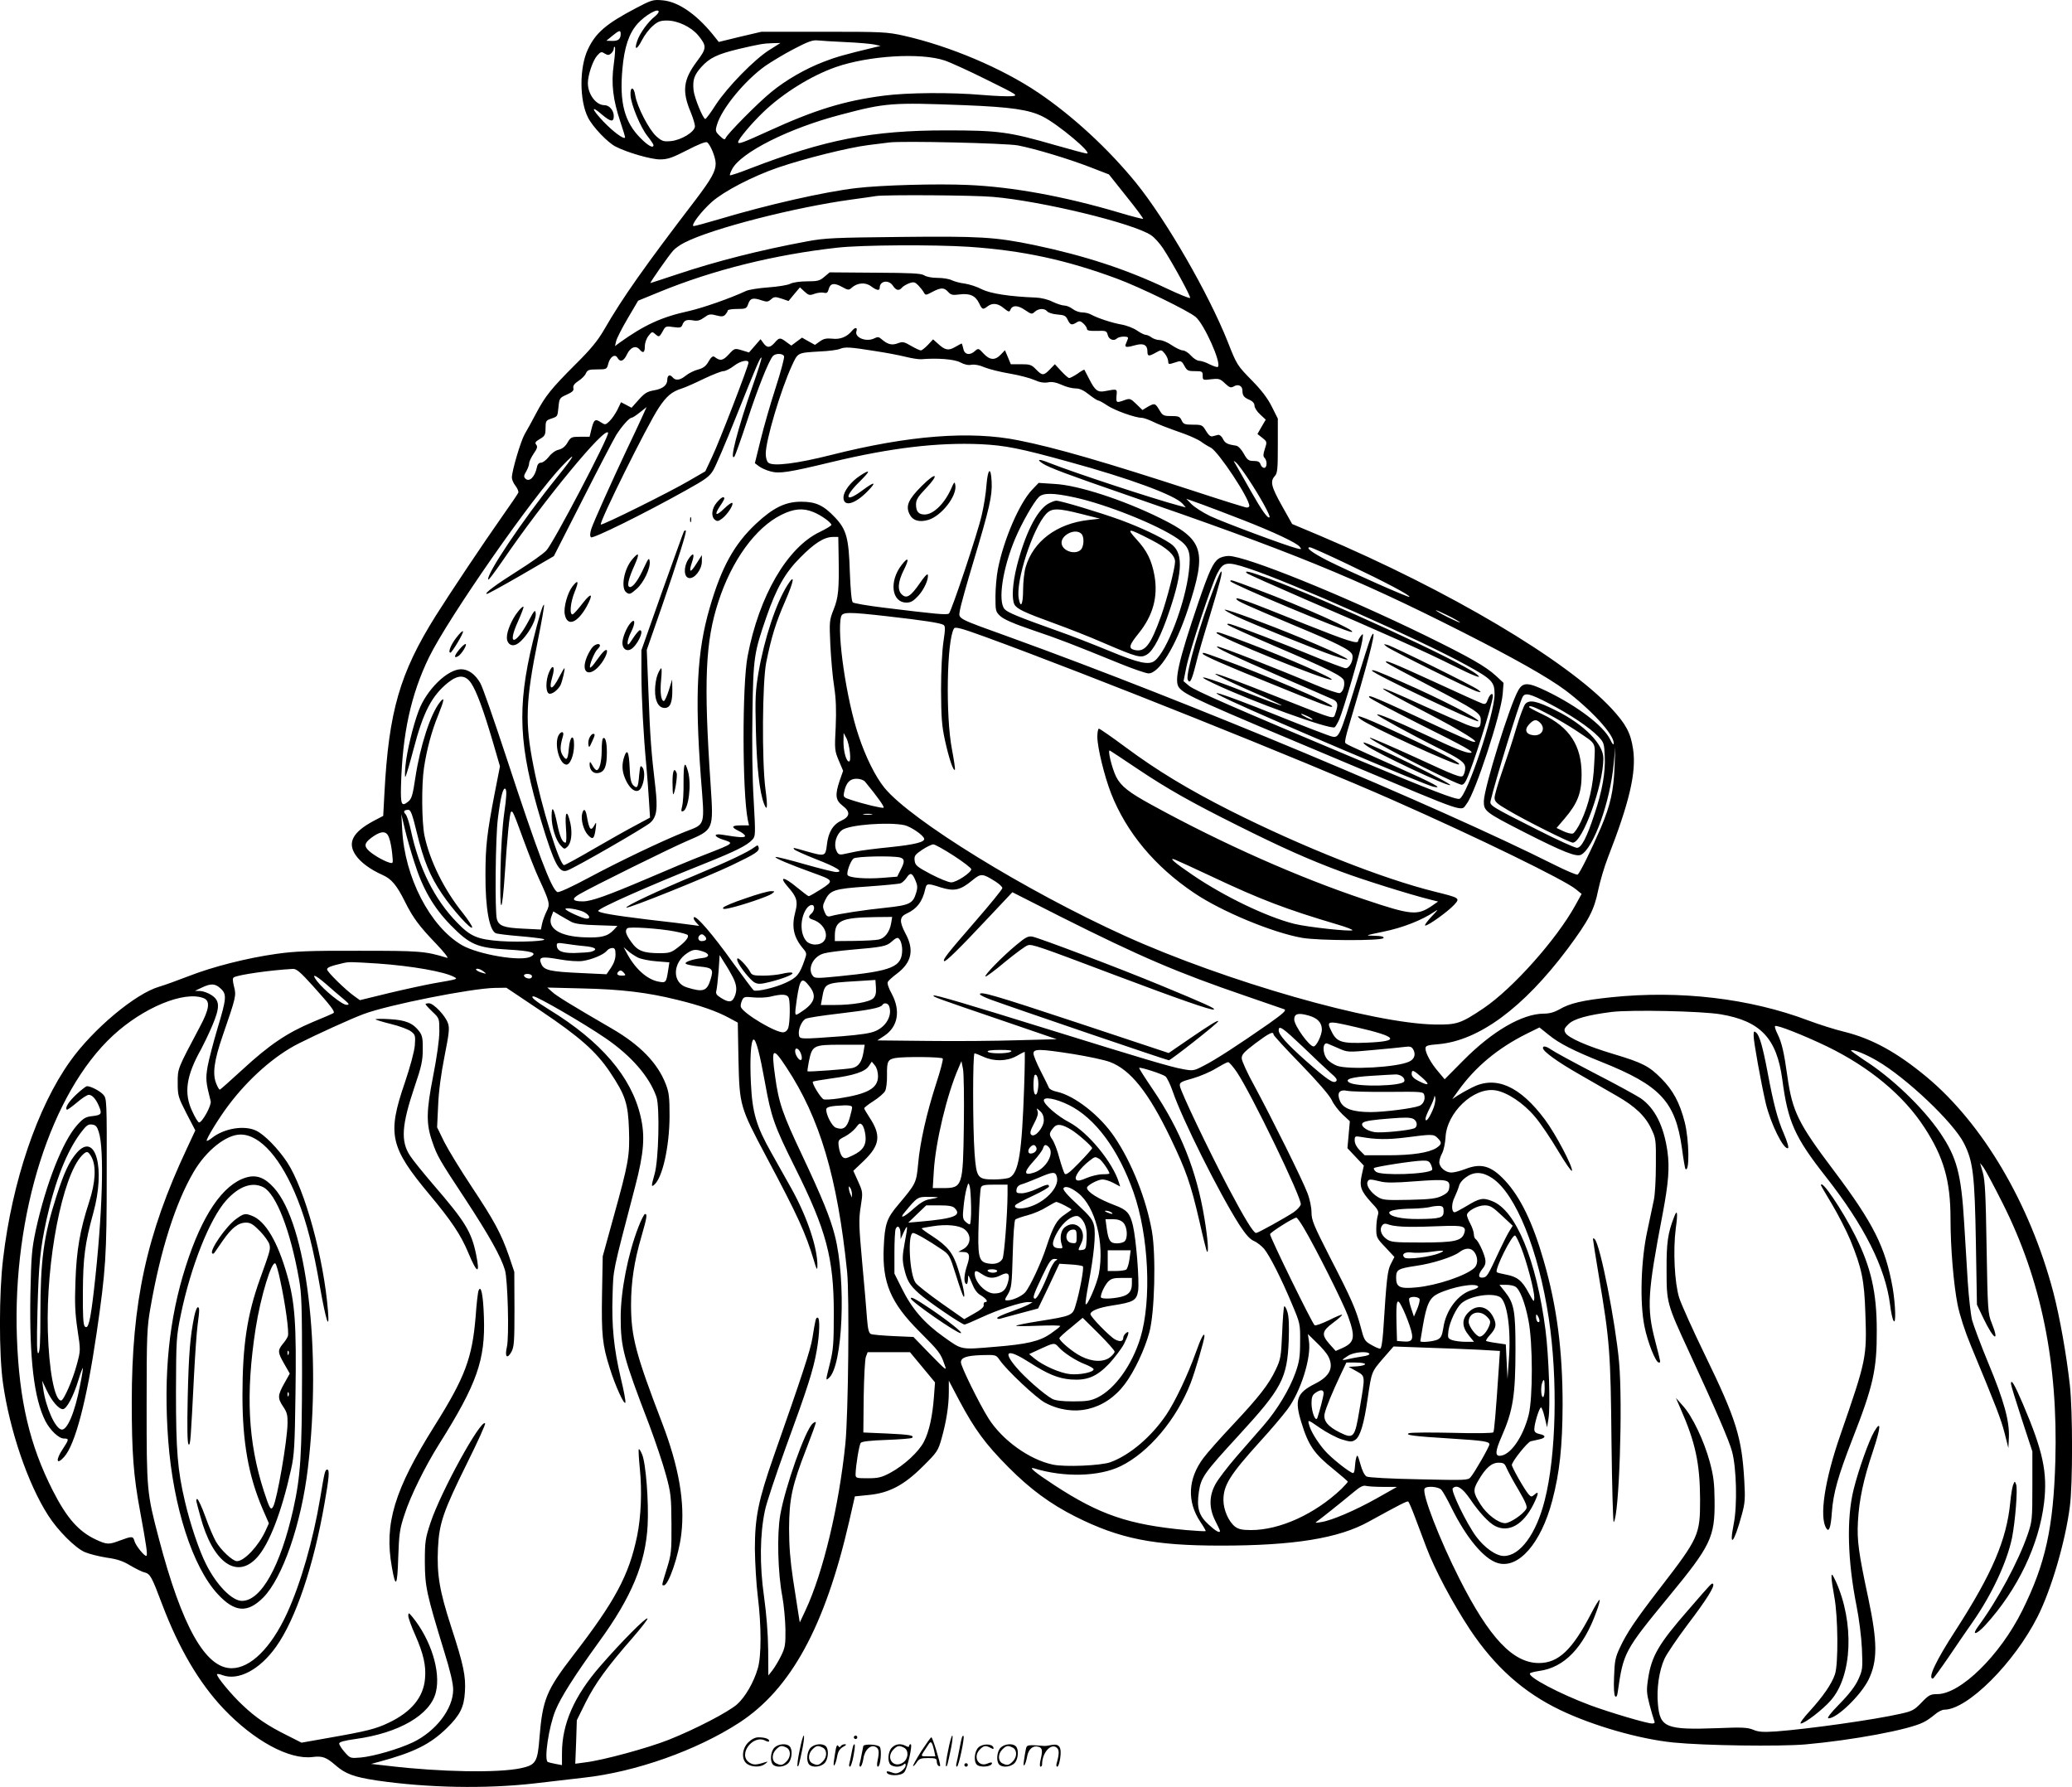 <svg version="1.0" xmlns="http://www.w3.org/2000/svg"
  viewBox="0 0 1199.737 1034.61"
 preserveAspectRatio="xMidYMid meet">
<g transform="translate(-0.609,1034.889) scale(0.1,-0.1)"
fill="#000000" stroke="none">
<path d="M3685 10300 c-169 -89 -230 -141 -275 -237 -50 -106 -49 -297 1 -395
27 -54 114 -145 160 -168 66 -34 204 -74 256 -74 44 0 69 8 157 53 61 32 108
51 116 46 19 -12 50 -87 50 -123 0 -45 -25 -89 -114 -207 -297 -388 -426 -571
-532 -755 -37 -64 -78 -114 -165 -200 -141 -141 -175 -183 -229 -285 -23 -44
-53 -98 -66 -120 -23 -41 -74 -212 -74 -251 0 -12 9 -33 21 -48 11 -15 19 -32
16 -40 -3 -7 -44 -68 -93 -137 -107 -152 -299 -439 -384 -574 -209 -333 -273
-555 -298 -1030 l-7 -130 -57 -30 c-119 -64 -151 -124 -104 -195 28 -43 87
-86 157 -117 52 -23 82 -59 129 -153 47 -95 84 -144 180 -244 47 -49 76 -86
65 -83 -127 39 -157 41 -510 41 -288 1 -373 -3 -479 -18 -170 -24 -367 -74
-508 -129 -62 -24 -139 -52 -170 -61 -138 -40 -384 -246 -516 -432 -189 -264
-336 -697 -388 -1144 -24 -196 -24 -551 -1 -717 38 -272 144 -585 262 -768 55
-87 158 -190 213 -213 26 -11 83 -25 127 -32 60 -8 94 -20 135 -45 31 -18 68
-37 83 -40 33 -9 41 -23 102 -185 97 -256 214 -455 356 -605 176 -185 380
-296 515 -279 57 7 79 -1 132 -47 58 -51 108 -69 240 -89 297 -43 630 -49 912
-17 80 9 208 24 284 33 303 33 657 159 903 319 299 195 496 557 636 1165 l33
145 79 8 c119 11 206 57 315 166 82 81 88 90 108 161 27 96 42 188 42 270 l0
65 60 -114 c90 -169 152 -253 285 -387 126 -127 243 -213 388 -286 257 -129
454 -168 842 -168 421 0 682 42 855 138 184 101 223 121 230 117 4 -2 21 -42
38 -87 17 -46 47 -126 67 -178 50 -132 151 -321 252 -475 145 -217 309 -364
523 -467 190 -91 457 -168 655 -188 180 -18 613 -24 765 -11 271 24 600 85
683 128 18 8 47 29 65 44 18 16 43 29 56 29 134 0 405 270 541 540 79 157 160
433 186 636 17 127 17 552 0 704 -20 178 -58 392 -96 538 -135 511 -407 974
-734 1246 -171 142 -315 221 -476 261 -55 13 -148 43 -207 65 -341 129 -746
176 -1141 135 -165 -17 -242 -35 -301 -70 -30 -17 -58 -25 -92 -25 -124 -1
-297 -101 -466 -272 l-107 -108 -36 43 c-42 48 -75 108 -75 135 0 16 10 20 73
25 236 20 493 210 749 551 124 167 155 226 178 341 11 52 36 137 56 188 125
321 166 494 146 629 -14 94 -41 144 -125 235 -262 281 -939 682 -1685 999
l-164 69 -59 105 c-62 111 -70 142 -41 173 15 17 17 41 17 176 l0 156 -35 70
c-24 48 -60 95 -113 149 -87 89 -89 91 -142 226 -111 279 -354 701 -530 919
-161 198 -368 389 -568 524 -211 142 -512 269 -777 329 -99 22 -124 23 -465
23 l-360 0 -124 -29 -123 -30 -36 45 c-96 117 -199 188 -289 196 -55 5 -63 3
-158 -47z m135 -19 c0 -5 -10 -18 -23 -28 -39 -31 -86 -96 -101 -140 -20 -58
-2 -54 28 5 14 27 41 63 61 80 29 26 44 32 83 32 62 0 140 -37 181 -86 50 -62
50 -74 -8 -151 -79 -106 -87 -172 -35 -295 13 -32 24 -68 24 -80 0 -32 -78
-80 -139 -86 -43 -4 -52 -1 -85 28 -42 38 -112 172 -122 238 -8 51 -30 51 -27
-1 3 -54 58 -186 98 -236 19 -24 35 -48 35 -52 0 -21 -30 -5 -73 38 -95 94
-125 207 -107 403 11 126 38 206 88 262 45 50 122 93 122 69z m-220 -128 c0
-30 -14 -42 -49 -41 l-34 1 34 28 c40 33 49 35 49 12z m1305 -48 c72 -3 146
-10 165 -14 l35 -8 -30 -7 c-183 -44 -231 -58 -300 -85 -105 -40 -221 -107
-303 -175 -77 -62 -256 -244 -264 -266 -5 -12 -11 -10 -34 12 -26 25 -27 29
-16 66 28 93 160 254 279 339 35 24 109 69 165 98 82 43 110 53 138 50 19 -2
94 -7 165 -10z m-445 -46 c-87 -55 -242 -214 -309 -316 -29 -46 -57 -83 -61
-83 -13 0 -63 122 -68 166 -6 60 3 88 45 135 48 53 92 74 215 104 126 29 141
32 198 34 l45 1 -65 -41z m-900 -82 c-16 -112 -5 -205 39 -336 16 -47 28 -87
26 -89 -9 -10 -68 34 -124 92 -70 74 -76 99 -10 42 51 -43 69 -46 69 -9 0 33
-26 63 -54 63 -49 0 -96 63 -96 128 0 45 28 129 53 158 21 24 26 25 44 13 18
-10 24 -11 37 0 9 8 16 20 16 29 0 8 3 12 6 9 4 -3 1 -48 -6 -100z m1915 22
c33 -11 143 -61 245 -112 178 -88 184 -91 145 -95 -22 -2 -98 1 -169 7 -184
16 -435 14 -573 -4 -230 -30 -398 -82 -665 -204 -149 -68 -178 -79 -178 -65 0
16 77 108 147 175 115 110 279 211 420 260 191 66 489 84 628 38z m114 -259
c273 -11 375 -26 455 -66 88 -44 291 -214 255 -214 -8 0 -90 22 -184 49 -267
77 -328 85 -630 85 -430 0 -700 -53 -1134 -220 -63 -25 -116 -42 -118 -40 -3
2 3 18 12 35 50 97 330 238 630 316 260 69 296 71 714 55z m311 -233 c102 -20
292 -77 421 -127 l106 -41 101 -127 c56 -69 99 -128 97 -130 -2 -2 -66 14
-142 37 -315 93 -614 148 -873 159 -179 8 -500 -1 -645 -18 -188 -22 -517 -97
-794 -180 -74 -22 -141 -40 -148 -40 -21 0 42 84 105 140 69 61 235 148 384
199 152 52 409 116 523 130 50 6 104 13 120 15 75 10 673 -4 745 -17z m-145
-298 c282 -24 814 -153 916 -222 19 -12 50 -47 70 -77 57 -87 162 -280 156
-286 -3 -4 -64 21 -136 55 -236 112 -476 190 -766 251 -227 47 -317 52 -780
47 -376 -4 -432 -6 -538 -26 -269 -50 -522 -114 -752 -191 -82 -27 -151 -50
-153 -50 -5 0 107 161 132 188 11 13 41 34 67 47 159 81 637 204 969 249 63 9
126 17 140 20 57 8 564 5 675 -5z m-140 -289 c312 -21 566 -76 860 -185 132
-49 411 -185 454 -221 50 -42 151 -268 129 -289 -3 -4 -24 3 -47 14 -22 12
-50 21 -62 21 -11 0 -33 14 -47 30 -15 17 -36 30 -47 30 -11 0 -40 14 -64 30
-24 17 -56 30 -71 30 -14 0 -35 7 -46 15 -10 8 -26 15 -33 15 -8 0 -31 11 -51
25 -20 14 -61 30 -91 35 -56 10 -138 37 -176 58 -12 7 -35 12 -51 12 -16 0
-41 9 -55 20 -14 11 -36 20 -49 20 -12 0 -43 10 -68 22 -25 13 -67 23 -95 24
-154 6 -263 23 -314 48 -28 15 -72 29 -99 33 -26 3 -59 12 -74 19 -15 8 -52
14 -83 14 -32 0 -65 6 -78 15 -18 11 -73 14 -285 15 l-262 2 -31 -26 c-26 -23
-40 -26 -100 -26 -40 0 -82 -6 -97 -14 -15 -8 -72 -17 -127 -21 -55 -4 -113
-13 -130 -21 -92 -43 -251 -98 -330 -116 -160 -35 -259 -81 -404 -185 l-24
-18 7 30 c4 16 34 75 67 131 l60 102 122 50 c314 129 671 217 1032 257 146 16
556 18 760 5z m-439 -225 c18 -28 36 -32 53 -11 7 8 26 19 42 25 26 9 33 7 52
-12 12 -13 27 -31 32 -41 10 -18 12 -17 50 3 50 26 67 26 91 0 16 -18 26 -20
65 -15 60 8 93 -7 114 -50 18 -38 22 -40 49 -19 29 22 61 18 95 -11 26 -21 32
-23 37 -10 11 29 43 29 85 0 37 -25 40 -26 57 -10 23 20 56 21 72 2 6 -8 33
-16 58 -18 40 -3 49 -7 60 -30 15 -31 23 -34 52 -16 15 10 23 9 39 -6 12 -11
21 -25 21 -32 0 -9 16 -12 57 -11 53 2 57 0 63 -23 6 -27 36 -38 53 -21 6 6
24 11 40 11 22 0 28 -4 23 -15 -3 -8 -9 -22 -12 -30 -7 -18 7 -19 59 -4 45 12
67 0 67 -37 0 -29 8 -30 50 -6 31 17 31 17 51 -7 10 -13 19 -32 19 -43 0 -16
5 -19 20 -14 11 3 29 9 39 12 15 4 23 -2 35 -25 15 -28 21 -31 61 -31 42 0 45
-2 45 -26 0 -26 1 -27 49 -21 45 5 52 3 80 -24 26 -24 34 -27 50 -18 25 16 51
5 51 -23 0 -30 9 -41 43 -55 17 -8 27 -20 27 -33 0 -12 15 -35 33 -51 l32 -30
-24 -41 -24 -42 28 -22 c28 -22 28 -24 15 -64 -10 -31 -11 -43 -2 -52 17 -17
15 -58 -2 -58 -8 0 -18 9 -21 20 -5 15 -15 20 -40 20 -29 0 -37 6 -57 42 -13
24 -32 44 -43 46 -52 8 -65 14 -78 40 -7 15 -20 25 -28 23 -8 -2 -22 -6 -31
-8 -12 -4 -24 6 -39 31 -20 34 -24 36 -75 36 -48 0 -56 3 -66 25 -10 22 -18
25 -60 25 -45 0 -50 3 -69 35 -24 40 -27 41 -68 18 l-30 -18 -36 35 c-33 32
-37 33 -68 22 -47 -17 -49 -16 -46 26 4 40 6 40 -68 26 -41 -8 -57 5 -90 70
-14 28 -27 52 -28 54 -1 2 -20 -8 -40 -23 -21 -14 -42 -25 -48 -25 -5 0 -26
18 -46 40 l-37 40 -29 -30 c-36 -37 -44 -37 -80 0 -26 27 -35 30 -87 30 l-59
0 -17 41 -17 40 -24 -25 c-33 -35 -64 -33 -100 6 -28 31 -31 31 -49 15 -30
-28 -62 -22 -68 13 -4 17 -8 30 -10 30 -1 0 -18 -9 -37 -20 -39 -23 -59 -19
-100 19 l-28 25 -30 -32 c-16 -17 -35 -32 -41 -32 -6 0 -32 12 -56 26 -41 24
-49 26 -78 15 -35 -13 -59 -6 -96 26 -12 11 -21 12 -37 4 -46 -25 -118 2 -106
40 8 23 -8 25 -26 2 -29 -35 -69 -51 -114 -45 -34 3 -50 0 -72 -16 l-28 -20
-38 21 -37 21 -31 -23 -31 -23 -29 21 c-36 27 -41 26 -67 -4 -27 -31 -45 -32
-66 -2 l-16 22 -33 -38 -34 -39 -42 13 c-41 12 -42 12 -75 -24 -34 -37 -50
-40 -83 -14 -9 6 -19 -1 -34 -27 -15 -27 -31 -39 -62 -47 -23 -6 -54 -22 -70
-35 -33 -27 -59 -31 -77 -9 -15 18 -30 11 -30 -14 0 -32 -25 -53 -76 -62 -41
-7 -56 -17 -90 -55 l-41 -46 -30 16 -31 16 -21 -44 c-12 -23 -32 -53 -46 -66
-23 -22 -25 -22 -50 -6 -33 22 -40 16 -54 -39 l-11 -45 -54 0 c-51 0 -55 -2
-74 -34 -13 -23 -31 -36 -51 -41 -19 -4 -42 -21 -57 -41 -15 -19 -35 -34 -45
-34 -12 0 -21 -9 -24 -27 -12 -56 -44 -88 -67 -65 -10 10 -9 18 5 41 9 16 17
37 17 47 0 10 12 35 26 56 21 30 24 41 15 52 -9 11 -5 18 21 33 29 17 33 24
33 63 0 40 3 45 30 54 41 14 39 11 45 69 5 50 7 53 48 71 33 15 42 24 38 38
-3 13 6 26 29 41 19 12 39 32 44 45 9 19 18 22 65 22 54 0 56 1 64 32 10 41
39 60 53 36 16 -29 37 -21 56 20 20 41 51 53 73 27 20 -24 30 -18 30 19 0 19
9 45 21 60 20 26 22 26 41 9 21 -18 22 -18 49 31 9 15 18 17 55 11 37 -5 45
-3 51 12 10 27 24 33 61 27 26 -5 41 -1 65 16 27 20 35 22 69 13 31 -8 42 -8
54 4 7 8 14 19 14 24 0 5 24 9 54 9 51 0 55 2 65 30 11 33 28 37 80 19 27 -9
35 -8 51 6 18 16 24 17 61 5 l41 -14 33 40 33 39 26 -24 c24 -22 30 -24 59
-13 17 6 42 9 53 6 17 -4 23 0 28 19 9 36 32 40 77 15 36 -20 40 -20 57 -5 32
29 80 33 112 8 33 -24 50 -27 50 -8 0 40 52 48 76 12z m-101 -379 c61 -9 139
-24 175 -33 36 -9 76 -15 90 -14 96 8 192 0 226 -18 24 -13 47 -18 65 -14 18
3 47 -2 76 -15 27 -11 92 -27 145 -36 54 -9 118 -26 143 -37 31 -14 55 -18 79
-14 23 5 47 0 79 -14 25 -12 61 -21 80 -21 24 0 47 -10 78 -35 24 -19 49 -35
54 -35 6 0 29 -13 53 -29 41 -28 161 -71 198 -71 10 0 36 -9 58 -19 41 -20 77
-34 195 -76 35 -13 75 -32 90 -42 14 -11 40 -27 58 -36 44 -23 223 -293 223
-337 0 -5 -6 -10 -14 -10 -8 0 -146 43 -307 96 -516 168 -802 251 -1014 293
-280 57 -638 29 -1085 -84 -198 -50 -338 -68 -365 -45 -9 7 -15 29 -15 52 0
78 86 367 151 509 36 78 31 75 164 83 50 2 101 9 115 15 29 12 56 11 205 -13z
m-529 -30 c3 -8 -19 -90 -49 -183 -30 -92 -69 -228 -87 -302 l-33 -134 24 -18
c13 -10 42 -23 65 -29 52 -15 104 -7 357 54 341 82 612 114 862 103 140 -7
225 -23 510 -102 355 -97 614 -193 659 -243 l18 -21 -38 10 c-150 40 -606 190
-753 248 -59 24 -77 22 -37 -4 34 -23 159 -69 466 -175 978 -337 1337 -483
1965 -801 298 -151 493 -261 594 -336 150 -113 281 -255 281 -307 0 -14 -7 -7
-21 22 -39 79 -190 193 -367 279 -108 52 -137 53 -164 6 -49 -83 -198 -564
-200 -642 -1 -58 8 -65 231 -179 228 -116 304 -146 332 -132 73 39 169 308
189 529 l9 96 -4 -110 c-5 -143 -24 -228 -80 -360 -57 -132 -121 -261 -134
-270 -6 -3 -65 22 -133 56 -688 345 -2123 945 -3148 1316 -319 115 -304 107
-296 157 3 23 39 152 80 288 91 303 108 376 104 456 -4 92 -22 81 -30 -18 -3
-47 -16 -126 -28 -176 -23 -102 -174 -552 -189 -567 -10 -10 -72 -4 -381 34
-91 11 -170 25 -176 30 -7 6 -13 70 -17 172 -6 199 -19 249 -85 319 -67 71
-111 92 -197 92 -91 0 -161 -34 -261 -127 -127 -119 -201 -253 -269 -489 -73
-251 -86 -505 -51 -976 23 -296 30 -271 -94 -320 -126 -50 -376 -169 -553
-264 -97 -52 -174 -88 -183 -84 -34 13 -115 228 -298 786 -70 212 -136 403
-149 424 -29 51 -69 80 -111 80 -79 0 -200 -118 -246 -241 -33 -88 -69 -238
-76 -317 -4 -39 -4 -68 -1 -65 4 3 25 74 47 158 57 218 106 312 202 389 58 46
100 44 133 -6 31 -47 71 -155 125 -339 l41 -141 -30 -153 c-45 -233 -54 -310
-54 -474 -1 -196 23 -325 61 -340 9 -3 69 -11 132 -16 63 -5 126 -13 140 -16
46 -12 -130 -21 -247 -13 -133 10 -173 27 -250 107 -130 133 -221 314 -268
535 -9 43 -23 84 -30 92 -16 16 -10 26 16 26 13 0 23 -26 48 -130 40 -165 77
-254 146 -356 63 -94 174 -216 175 -194 0 8 -24 44 -52 80 -108 133 -193 303
-224 450 -16 78 -18 293 -3 393 16 107 44 212 83 307 35 87 38 109 10 74 -55
-68 -115 -253 -143 -438 -15 -100 -21 -122 -41 -138 -39 -32 -45 -19 -42 93 8
301 58 528 162 742 112 229 604 936 775 1112 83 86 70 59 -34 -70 -197 -244
-417 -572 -397 -592 2 -3 37 44 78 103 241 354 601 790 615 747 7 -21 -320
-645 -358 -682 -19 -20 -93 -72 -163 -116 -127 -80 -200 -134 -181 -135 6 0
95 49 199 109 l189 110 167 328 c91 180 179 348 194 373 33 52 76 100 89 100
5 0 27 14 48 31 l39 31 -29 -64 c-16 -35 -54 -117 -86 -183 -89 -189 -191
-416 -205 -458 -8 -26 -9 -42 -2 -49 10 -10 301 133 550 272 115 64 137 80
159 118 14 24 72 159 128 300 123 307 144 356 150 350 3 -3 -20 -76 -51 -164
-87 -248 -137 -443 -105 -408 4 5 38 99 74 209 61 186 122 340 148 372 15 17
58 17 65 -1z m-206 -37 c0 -20 -171 -463 -211 -546 l-39 -83 -95 -55 c-105
-62 -503 -260 -510 -253 -11 11 267 572 335 675 46 69 75 94 135 113 22 7 80
33 129 57 49 23 99 43 111 43 12 0 39 14 60 30 37 29 85 40 85 19z m2894 -673
c66 -99 130 -215 123 -222 -10 -10 -44 38 -112 158 -38 68 -76 134 -84 148
-15 24 -15 24 2 11 10 -8 42 -51 71 -95z m-28 -239 c174 -68 306 -130 325
-153 13 -16 12 -17 -16 -10 -62 15 -423 150 -500 186 -44 21 -93 53 -110 70
l-30 31 95 -34 c52 -19 159 -60 236 -90z m-2490 47 c45 -18 104 -61 104 -74 0
-5 -30 -23 -67 -41 -189 -90 -352 -371 -418 -719 -32 -166 -31 -788 1 -948 l7
-32 -47 0 c-55 0 -59 -10 -11 -33 19 -9 35 -22 35 -28 0 -11 -29 -10 -132 7
-24 4 -38 2 -38 -4 0 -6 17 -16 38 -23 71 -23 75 -20 -104 -90 -68 -26 -214
-87 -325 -135 -237 -101 -329 -134 -378 -134 -62 0 -68 14 -19 42 69 41 535
271 623 308 154 66 153 63 136 322 -41 604 -31 832 45 1064 77 238 215 428
364 502 72 36 126 41 186 16z m146 -261 c3 -186 -1 -233 -29 -303 -25 -63 -25
-70 -19 -206 4 -77 13 -185 22 -240 11 -73 13 -134 9 -234 -7 -130 -6 -138 18
-195 l25 -59 -19 -54 c-29 -85 -26 -116 16 -148 46 -35 44 -63 -8 -87 -48 -22
-75 -67 -83 -139 -8 -68 -10 -69 -119 -38 -81 23 -78 23 -70 11 3 -5 59 -30
124 -56 122 -47 166 -75 119 -75 -13 0 -95 20 -182 45 -87 25 -163 44 -169 42
-12 -4 89 -46 214 -91 123 -44 125 -46 50 -95 -35 -22 -68 -41 -72 -41 -4 0
-34 23 -67 50 -79 66 -109 67 -53 3 50 -56 58 -83 43 -140 -24 -89 -12 -149
44 -216 22 -26 22 -30 9 -66 -29 -84 -44 -102 -109 -132 -59 -28 -170 -54
-186 -44 -4 2 -58 75 -120 160 -118 165 -213 275 -226 263 -4 -5 1 -17 12 -29
l19 -21 -45 6 c-25 4 -139 18 -255 31 -196 24 -285 39 -285 50 0 15 286 142
609 271 190 76 253 108 284 142 18 19 18 31 7 230 -8 125 -10 329 -7 503 5
324 9 348 82 559 57 164 108 254 195 341 82 83 137 118 188 119 l32 0 2 -117z
m2948 -41 c219 -104 364 -181 357 -189 -6 -5 -344 145 -474 210 -88 45 -131
77 -102 77 8 0 106 -44 219 -98z m650 -337 c0 -3 -31 11 -70 30 -38 19 -70 38
-70 40 0 3 32 -11 70 -30 39 -19 70 -38 70 -40z m-3310 35 c204 -23 300 -38
319 -49 11 -7 11 -23 0 -97 -8 -53 -14 -166 -14 -279 1 -159 4 -207 23 -294
23 -104 48 -178 57 -169 3 2 -5 56 -17 119 -37 193 -30 631 12 699 7 11 42 2
182 -49 595 -217 1849 -719 2358 -944 485 -214 998 -464 1061 -517 l33 -27
-37 -67 c-109 -197 -362 -481 -531 -595 -131 -88 -154 -96 -281 -94 -362 6
-1211 249 -1795 513 -573 260 -1241 671 -1393 858 -52 64 -109 178 -150 303
-70 208 -126 592 -101 687 8 28 38 29 274 2z m3825 -504 c120 -62 235 -139
285 -191 33 -34 35 -41 38 -115 5 -91 -15 -203 -59 -333 -45 -138 -76 -197
-102 -197 -12 0 -112 45 -222 101 -278 140 -284 144 -278 171 27 115 164 561
185 601 14 27 41 21 153 -37z m-4048 -282 c4 -34 2 -54 -5 -54 -16 0 -32 58
-32 114 l1 51 15 -28 c9 -16 18 -53 21 -83z m88 -171 c74 -90 115 -148 107
-151 -11 -3 -110 20 -186 45 -46 15 -48 16 -42 46 11 54 33 77 71 77 21 0 41
-7 50 -17z m-2089 -180 c-11 -78 -20 -212 -22 -343 -5 -256 9 -256 26 1 13
198 27 339 35 347 9 9 14 -2 71 -158 31 -84 71 -187 91 -229 63 -137 65 -147
44 -189 -10 -20 -22 -52 -26 -71 l-7 -34 -102 5 c-113 5 -142 16 -153 56 -12
43 -8 477 6 582 16 129 31 184 44 171 8 -8 6 -48 -7 -138z m2127 -10 c-13 -2
-33 -2 -45 0 -13 2 -3 4 22 4 25 0 35 -2 23 -4z m-2647 -279 c48 -152 110
-259 209 -361 112 -114 153 -132 331 -142 139 -8 175 -19 133 -41 -55 -30
-304 12 -399 67 -184 108 -331 393 -345 668 l-5 90 20 -85 c11 -47 36 -135 56
-196z m2838 217 c37 -9 106 -56 113 -77 7 -20 -52 -35 -196 -50 -80 -8 -168
-19 -196 -25 -27 -6 -62 -13 -77 -16 -23 -4 -30 0 -39 21 -17 37 -1 94 33 119
41 31 272 48 362 28z m-2985 -73 c7 -18 15 -59 18 -92 6 -58 6 -58 -18 -51
-36 11 -102 50 -124 75 -23 25 -15 44 35 78 48 32 76 29 89 -10z m3270 -104
c55 -36 101 -71 101 -78 -1 -20 -86 -76 -116 -76 -16 0 -69 22 -119 48 -81 43
-90 51 -93 79 -3 27 3 34 44 62 26 17 55 31 64 31 10 0 63 -30 119 -66z m-311
-10 c27 -8 28 -24 2 -73 l-19 -38 -89 -7 c-92 -7 -188 0 -198 16 -8 13 16 81
34 96 17 13 226 17 270 6z m88 -131 c13 -29 14 -44 5 -73 -19 -63 -37 -72
-178 -87 -118 -12 -271 -35 -319 -49 -17 -4 -24 1 -34 26 -11 27 -11 36 3 65
29 60 51 68 246 81 97 7 184 15 193 19 9 4 24 18 33 31 21 33 33 30 51 -13z
m464 -8 c22 -14 40 -31 40 -38 0 -7 -70 -93 -156 -192 -165 -190 -190 -222
-181 -231 7 -7 86 70 264 260 l131 139 278 -141 c462 -232 676 -324 1074 -460
113 -39 213 -74 223 -77 13 -6 -7 -24 -90 -83 -172 -120 -313 -212 -378 -244
-57 -30 -62 -30 -121 -19 -69 12 -239 63 -764 226 -486 151 -672 206 -678 200
-7 -7 20 -16 383 -140 l330 -113 -225 -6 c-124 -4 -357 -6 -519 -4 l-295 3 41
27 c78 52 95 144 43 242 -19 34 -28 62 -23 70 4 8 28 29 53 48 85 64 101 137
49 232 -36 69 -35 96 6 115 61 28 93 71 109 144 7 32 13 33 92 7 76 -23 111
-15 179 41 51 42 59 42 135 -6z m-1050 -154 c0 -10 -7 -24 -15 -31 -20 -17
-19 -27 5 -35 95 -30 108 -145 16 -145 -20 0 -40 8 -50 19 -38 42 -38 130 -2
186 19 29 46 33 46 6z m-1334 -22 c33 -17 43 -39 17 -39 -21 0 -123 46 -123
56 0 10 74 -2 106 -17z m-71 -58 c21 -11 66 -17 148 -19 l118 -4 -21 -23 c-36
-38 -72 -47 -172 -43 -141 5 -215 53 -189 121 l11 29 38 -23 c20 -12 51 -29
67 -38z m1851 -8 c-9 -51 -37 -87 -72 -94 -16 -4 -80 -7 -141 -8 l-113 -1 0
29 c0 90 36 107 234 110 l98 1 -6 -37z m-1253 -47 c37 -7 70 -16 74 -20 11
-11 -10 -38 -56 -73 -37 -29 -50 -33 -104 -33 -95 0 -129 13 -165 64 -32 44
-39 66 -24 80 9 11 188 -1 275 -18z m176 -29 c13 -16 5 -27 -21 -27 -18 0 -25
20 -11 33 10 10 19 8 32 -6z m1131 -26 c5 -11 10 -33 10 -50 0 -101 -55 -124
-370 -155 -121 -12 -136 -12 -147 2 -34 42 2 115 65 131 20 6 91 15 157 21
179 15 204 20 233 46 33 29 39 29 52 5z m-1830 -30 c65 -6 82 -20 38 -33 -13
-3 -55 -6 -95 -7 -74 -1 -103 12 -103 46 0 13 8 14 48 8 26 -4 76 -11 112 -14z
m180 -49 c0 -24 -9 -51 -26 -76 l-26 -38 -147 7 c-179 8 -214 16 -230 51 -19
42 -3 47 100 29 56 -10 112 -14 139 -10 54 8 120 36 139 58 7 10 22 17 32 17
15 0 19 -7 19 -38z m129 -17 c18 -9 67 -19 108 -22 l75 -6 -7 -45 c-11 -71
-13 -75 -54 -67 -69 12 -140 77 -188 170 l-16 30 24 -21 c13 -12 39 -29 58
-39z m380 34 c38 -13 36 -33 -5 -37 -56 -6 -107 -23 -97 -33 5 -5 40 -12 77
-16 77 -7 85 -15 67 -73 -21 -70 -42 -78 -138 -48 -86 26 -84 142 3 199 34 22
49 23 93 8z m171 -149 c23 -45 25 -78 8 -115 -14 -30 -32 -32 -77 -4 -26 16
-32 25 -27 42 3 12 9 63 13 114 l6 92 28 -45 c16 -24 38 -62 49 -84z m-2055
80 c197 -14 385 -47 441 -78 22 -12 24 -12 -121 -37 -49 -9 -165 -34 -257 -56
l-168 -41 -32 23 c-51 36 -158 141 -158 155 0 12 22 20 95 37 32 7 42 7 200
-3z m-375 -132 c98 -109 126 -145 118 -154 -3 -3 -58 -27 -122 -53 -149 -63
-251 -132 -406 -275 -69 -63 -128 -116 -131 -116 -4 0 -13 15 -20 33 -24 56
-14 133 36 278 78 226 80 234 66 286 -8 34 -9 48 -1 53 24 15 212 42 342 49
21 1 43 -18 118 -101z m986 86 c18 -14 18 -15 -6 -8 -31 8 -50 24 -29 24 8 0
24 -7 35 -16z m814 -9 c11 -13 8 -15 -14 -15 -25 0 -33 10 -19 23 10 11 19 8
33 -8z m-535 -14 c3 -5 1 -12 -4 -15 -12 -8 -41 3 -41 15 0 12 37 12 45 0z
m-1193 -48 c30 -27 75 -65 99 -85 38 -32 41 -37 22 -37 -25 -1 -130 84 -171
137 -35 46 -14 40 50 -15z m3171 -84 c-22 -22 -120 -39 -226 -39 l-78 0 7 38
c16 90 15 89 199 100 l110 7 3 -44 c2 -32 -2 -49 -15 -62z m-369 68 c44 -57
29 -98 -56 -152 -32 -20 -32 -22 -18 80 18 119 29 131 74 72z m-3410 -12 c36
-33 34 -57 -19 -232 -24 -81 -50 -181 -57 -220 -12 -72 -10 -90 18 -200 6 -24
-49 -123 -67 -123 -6 0 -23 28 -39 63 -51 106 -36 207 51 362 15 28 44 88 64
135 45 106 45 145 -4 177 -19 13 -48 23 -65 24 l-31 1 40 19 c53 25 77 24 109
-6z m1848 -125 c231 -155 326 -239 407 -360 88 -132 104 -180 109 -332 5 -151
-2 -192 -90 -508 l-62 -225 -4 -218 c-4 -236 2 -296 45 -430 31 -101 84 -216
90 -199 3 7 -9 70 -26 140 -41 173 -54 306 -48 481 5 157 -3 118 131 631 51
195 58 292 31 406 -53 228 -229 433 -527 616 -83 51 -115 78 -93 78 22 0 288
-154 417 -242 149 -102 254 -222 295 -340 20 -58 13 -367 -11 -448 -19 -68
-20 -76 -2 -61 48 40 88 220 89 396 0 111 -3 138 -22 187 -47 122 -149 227
-313 322 -243 141 -320 189 -345 212 l-28 25 200 -5 c228 -5 379 -23 552 -66
132 -32 230 -66 303 -106 l48 -26 4 -216 c6 -264 8 -272 161 -560 184 -345
228 -443 276 -602 14 -49 19 -58 20 -35 3 104 -59 289 -152 455 -29 52 -81
145 -115 205 -87 154 -110 232 -118 403 -7 141 0 252 16 252 14 0 36 -86 65
-246 36 -203 54 -253 174 -494 182 -364 225 -526 225 -845 0 -172 -3 -212 -22
-288 -26 -105 -26 -103 -7 -87 81 67 102 563 35 825 -26 103 -75 222 -187 460
-116 245 -138 308 -159 463 -23 165 -14 172 66 50 193 -292 295 -636 351
-1182 14 -139 7 -826 -10 -996 -37 -363 -129 -747 -231 -965 l-33 -70 -8 50
c-4 28 -18 118 -31 200 -16 107 -23 191 -23 295 1 172 17 248 101 463 30 77
54 144 54 150 0 5 -9 2 -19 -7 -43 -39 -159 -367 -187 -528 -20 -114 -14 -337
12 -473 9 -49 17 -135 18 -190 1 -90 -2 -106 -26 -155 -15 -30 -38 -68 -50
-83 l-23 -29 -1 149 c-1 94 -10 206 -24 308 -26 181 -24 359 5 497 8 42 63
206 120 364 127 346 161 453 180 563 17 96 20 191 5 191 -10 0 -12 -7 -30
-119 -11 -68 -59 -215 -224 -684 -89 -255 -109 -353 -109 -537 1 -80 8 -203
17 -275 21 -170 21 -345 0 -416 -24 -82 -73 -166 -120 -208 -53 -46 -240 -143
-395 -205 -121 -48 -382 -119 -483 -131 l-59 -8 5 126 4 126 51 103 c56 111
124 205 271 373 51 59 91 110 87 113 -8 9 -150 -134 -271 -273 -153 -175 -224
-337 -224 -507 l0 -69 -37 7 c-21 4 -41 9 -45 11 -23 13 6 205 44 298 32 78
110 201 254 400 187 257 268 452 280 672 7 135 -10 359 -32 411 -8 19 -16 33
-19 30 -3 -2 0 -54 6 -114 13 -128 7 -277 -16 -389 -47 -227 -127 -376 -371
-692 -154 -200 -176 -254 -194 -472 -11 -146 -21 -161 -109 -180 -131 -28
-463 -22 -761 13 l-105 12 45 12 c204 55 298 102 395 197 75 74 98 120 103
208 6 91 -8 157 -79 375 -68 210 -84 302 -77 457 7 145 30 212 169 493 61 123
108 226 104 230 -25 25 -256 -395 -316 -575 -30 -91 -33 -108 -33 -228 1 -144
9 -181 112 -518 35 -112 52 -185 52 -221 0 -111 -100 -241 -233 -305 -82 -39
-227 -81 -302 -88 -60 -5 -61 -5 -93 31 -18 20 -32 43 -32 50 0 9 29 17 93 26
252 34 436 140 467 272 29 119 -29 304 -136 435 -22 26 -23 26 -24 7 0 -12 18
-62 40 -111 48 -109 64 -179 57 -253 -9 -108 -79 -193 -209 -255 -75 -36 -124
-49 -359 -90 l-147 -26 -83 42 c-113 56 -181 102 -257 174 -66 61 -158 173
-149 181 2 2 16 0 31 -6 92 -34 216 31 311 165 112 157 217 466 280 829 27
151 30 196 16 196 -13 0 -16 -14 -41 -165 -41 -244 -112 -493 -193 -669 -92
-199 -211 -316 -320 -316 -152 0 -288 243 -421 750 -70 266 -71 277 -71 770 0
414 2 454 23 572 57 327 144 602 249 781 73 125 189 217 272 217 114 0 237
-140 331 -378 52 -131 90 -279 129 -506 35 -197 56 -260 46 -136 -25 307 -133
701 -236 859 -53 80 -133 162 -181 184 -68 32 -184 13 -254 -42 -15 -12 -29
-20 -31 -17 -6 6 67 127 125 204 116 155 268 289 407 359 103 52 300 142 375
170 139 53 627 150 762 152 l66 1 194 -130z m1442 68 c8 -30 6 -136 -3 -168
-4 -15 -15 -26 -28 -28 -40 -6 -231 107 -247 146 -3 7 0 23 6 37 10 23 15 24
67 19 31 -3 74 -1 96 4 72 18 102 15 109 -10z m-3390 2 c41 -15 35 -63 -21
-167 -131 -247 -128 -240 -128 -324 0 -74 3 -83 51 -177 l51 -98 -49 -105
c-234 -498 -319 -891 -319 -1469 0 -292 10 -427 48 -630 38 -207 44 -252 37
-259 -8 -8 -63 59 -70 87 -7 27 -15 27 -82 2 -66 -25 -76 -25 -141 5 -100 47
-168 124 -249 283 -134 263 -195 522 -208 887 -26 714 198 1417 556 1748 175
162 412 260 524 217z m3970 -46 c20 -52 -15 -117 -77 -144 -30 -14 -88 -22
-197 -31 -245 -18 -244 -18 -248 9 -5 31 16 80 39 92 10 6 95 19 190 30 180
21 244 34 254 50 9 15 32 12 39 -6z m4816 -48 c230 -39 324 -139 356 -377 32
-244 71 -333 251 -562 224 -285 346 -528 373 -742 5 -42 14 -84 20 -93 15 -27
12 90 -5 191 -42 235 -111 373 -342 680 -205 272 -239 340 -268 547 -19 136
-32 193 -57 243 -11 22 -17 42 -14 45 9 9 168 -54 301 -118 245 -119 442 -282
563 -468 113 -173 152 -310 152 -531 0 -167 18 -380 41 -496 12 -60 42 -153
76 -235 151 -364 175 -427 196 -508 l22 -87 3 62 c4 93 -28 211 -118 427 -44
106 -86 219 -95 251 -8 33 -19 131 -25 220 -5 88 -15 243 -21 344 -17 285 -43
379 -139 521 -101 148 -281 320 -443 423 -42 28 -75 52 -73 54 9 9 82 -20 149
-59 170 -98 445 -359 505 -479 53 -105 62 -181 69 -579 l6 -355 39 -82 c60
-124 93 -140 46 -23 -21 52 -23 74 -29 435 -5 306 -9 391 -22 435 l-16 55 20
-25 c10 -14 61 -108 112 -210 222 -442 320 -921 304 -1490 -11 -385 -57 -596
-192 -867 -128 -258 -357 -483 -492 -483 -39 0 -49 -5 -91 -49 -41 -43 -55
-50 -118 -64 -152 -35 -537 -89 -724 -103 -76 -5 -103 -3 -133 10 -32 13 -65
15 -205 9 -298 -11 -334 3 -346 137 -9 91 7 197 38 265 13 28 73 117 134 198
111 146 159 223 147 235 -7 7 -5 9 -142 -149 -173 -198 -214 -268 -234 -400
-10 -65 -9 -83 8 -149 11 -41 23 -83 27 -93 6 -13 3 -17 -12 -17 -30 0 -246
64 -359 106 -174 65 -361 163 -348 184 2 4 26 10 52 14 146 19 258 135 333
344 13 34 21 65 18 68 -3 2 -25 -33 -48 -78 -109 -211 -190 -288 -303 -288
-150 0 -287 145 -460 487 -116 229 -219 495 -202 523 10 17 80 12 97 -7 9 -10
35 -56 58 -103 87 -176 188 -297 268 -321 120 -36 251 114 316 361 43 163 59
314 60 555 0 314 -33 571 -109 833 -63 221 -135 369 -224 465 -81 87 -139 103
-231 67 -28 -11 -64 -20 -80 -20 -35 0 -70 31 -70 60 0 12 7 35 17 53 9 18 17
58 19 89 6 144 162 293 288 274 67 -10 163 -73 229 -152 32 -37 92 -126 134
-197 43 -72 79 -124 81 -117 7 21 -94 213 -156 296 -145 195 -285 257 -423
186 -30 -15 -67 -36 -84 -47 l-30 -20 35 49 c98 137 228 246 397 330 l73 36
55 -44 c58 -48 145 -92 305 -156 340 -136 427 -229 465 -499 8 -63 18 -117 20
-120 25 -25 22 168 -4 271 -29 113 -68 185 -136 253 -70 71 -109 91 -276 141
-151 45 -263 94 -279 123 -9 18 -7 26 18 50 31 31 110 53 252 71 114 13 518 5
630 -14z m-2387 -7 c51 -14 77 -41 77 -81 0 -33 -32 -98 -48 -98 -25 0 -112
121 -112 156 0 34 23 40 83 23z m278 -68 c239 -55 256 -81 60 -89 -143 -6
-173 3 -202 59 -35 70 -35 71 142 30z m-311 -113 c64 -62 136 -130 160 -151
33 -28 41 -40 33 -48 -16 -16 -49 6 -177 119 -110 98 -156 150 -156 176 0 31
24 14 140 -96z m-170 71 c0 -5 71 -83 158 -172 99 -102 165 -179 179 -207 11
-25 40 -62 63 -84 l42 -39 -7 -78 -7 -78 48 -51 47 -50 -12 -54 c-15 -67 -5
-93 55 -159 40 -42 45 -52 38 -75 -5 -15 -9 -50 -9 -78 0 -49 3 -55 53 -107
l52 -56 -20 -39 c-20 -38 -25 -79 -45 -394 -5 -64 -11 -98 -18 -98 -7 0 -30
10 -52 23 -37 21 -41 28 -60 102 -28 104 -52 160 -180 408 -92 181 -105 211
-105 256 0 29 -10 78 -24 113 -27 73 -207 435 -308 622 -39 70 -71 141 -72
156 -1 23 11 36 79 88 79 59 105 72 105 51z m377 -80 c52 -23 55 -23 195 -10
79 7 162 15 184 18 36 5 44 2 54 -16 15 -29 5 -55 -25 -69 -71 -33 -347 -48
-417 -24 -21 8 -47 25 -58 39 -29 37 -26 102 4 89 6 -2 35 -15 63 -27z m-2751
-21 c-9 -57 -29 -85 -65 -93 -31 -7 -254 -23 -259 -19 -2 1 2 28 8 59 19 91
26 95 186 95 l137 0 -7 -42z m-362 -11 c6 -15 6 -30 2 -34 -10 -10 -36 26 -36
50 0 26 23 16 34 -16z m1216 13 c-20 -13 -127 -13 -135 0 -4 6 22 10 72 10 54
0 73 -3 63 -10z m361 -14 c85 -14 181 -34 212 -46 119 -45 223 -175 351 -441
90 -188 116 -261 167 -481 21 -94 41 -174 44 -176 11 -11 4 79 -15 193 -45
275 -139 510 -296 742 -47 69 -84 127 -82 129 6 6 133 -35 152 -49 9 -7 28
-46 42 -86 54 -160 269 -590 387 -775 36 -55 60 -82 83 -92 17 -7 44 -28 59
-45 33 -40 101 -174 163 -323 46 -109 47 -113 46 -216 0 -88 -5 -117 -27 -179
-34 -96 -106 -215 -184 -305 -34 -39 -105 -120 -157 -180 -52 -60 -107 -132
-122 -160 -38 -69 -38 -140 -1 -213 15 -29 27 -55 27 -58 0 -15 -25 -1 -65 36
-58 53 -71 97 -57 192 13 83 30 107 232 327 249 271 279 329 288 546 3 89 1
143 -8 168 -6 21 -15 35 -18 31 -3 -3 -9 -72 -12 -154 -6 -137 -9 -153 -37
-212 -40 -85 -96 -157 -248 -319 -70 -74 -147 -161 -171 -193 -90 -120 -96
-252 -18 -369 19 -28 33 -52 31 -54 -2 -2 -53 1 -113 6 -332 31 -500 88 -763
260 -112 73 -155 109 -116 97 172 -53 375 -48 500 13 162 79 324 271 406 483
26 69 79 248 79 270 0 27 -22 -15 -50 -95 -46 -129 -119 -283 -170 -359 -87
-129 -212 -235 -324 -276 -54 -20 -265 -29 -334 -14 -136 29 -292 141 -372
267 -53 84 -160 301 -160 325 0 28 32 39 121 42 81 2 82 2 103 -28 40 -59 212
-220 262 -247 165 -88 348 -46 463 107 55 73 115 200 142 300 31 113 39 446
15 585 -33 186 -116 397 -217 546 -84 125 -232 240 -334 262 -21 4 -41 14 -45
22 -3 8 -25 52 -48 97 -23 45 -42 91 -42 102 0 28 33 28 231 -3z m-285 -193
c-13 -378 -31 -494 -84 -522 -12 -6 -52 -11 -90 -11 -96 0 -102 8 -113 152
-11 155 -11 578 0 578 5 0 28 -9 52 -20 62 -28 135 -26 190 4 24 14 46 25 48
25 2 1 1 -92 -3 -206z m-471 167 c3 -5 -14 -72 -39 -147 -55 -171 -93 -338
-104 -465 -10 -108 -13 -113 -113 -232 -69 -81 -80 -113 -86 -251 -9 -202 40
-319 205 -484 115 -115 125 -128 146 -190 16 -42 15 -42 -82 57 l-97 100 -115
5 c-63 3 -122 8 -131 12 -12 5 -18 27 -23 93 -3 48 -16 194 -28 325 -19 209
-20 247 -8 321 13 82 12 83 -15 144 l-28 62 61 58 c94 91 101 148 32 252 -16
25 -30 48 -30 52 0 4 24 23 54 42 30 19 60 45 67 58 7 13 12 54 11 95 -1 76 5
88 48 96 51 9 269 7 275 -3z m-375 -102 c0 -70 -59 -103 -228 -129 -40 -6 -79
-8 -87 -5 -16 6 -70 94 -62 102 3 3 51 11 108 19 129 17 195 39 216 72 l17 25
18 -22 c11 -13 18 -39 18 -62z m497 -283 c-5 -358 -7 -365 -123 -365 l-57 0 6
98 c10 168 76 444 143 597 l17 40 9 -45 c5 -25 7 -171 5 -325z m1581 306 c86
-129 375 -727 370 -765 -2 -11 -21 -32 -43 -47 -52 -34 -205 -119 -216 -119
-15 0 -67 85 -160 261 -114 217 -278 560 -281 590 -3 20 5 25 74 44 42 12 103
38 135 58 32 19 63 36 70 36 6 1 29 -26 51 -58z m1072 -31 c49 -43 41 -51 -20
-20 -26 13 -40 27 -40 40 0 28 9 25 60 -20z m-2222 -52 c-5 -65 -28 -61 -28 5
0 29 3 57 7 61 13 12 24 -24 21 -66z m2107 58 c10 -7 16 -20 12 -28 -10 -28
-274 -34 -318 -7 -31 19 13 32 128 39 65 4 127 8 139 8 11 1 29 -4 39 -12z
m-79 -89 c198 2 202 1 207 -19 7 -25 -6 -53 -29 -62 -38 -15 -205 -36 -281
-36 -104 0 -160 20 -178 64 -20 47 -4 69 43 59 20 -4 128 -7 238 -6z m254
-109 c-21 -48 -40 -70 -40 -46 0 7 11 35 25 62 14 27 26 57 26 65 1 9 4 5 6
-9 2 -14 -5 -47 -17 -72z m-2105 33 c152 -75 287 -257 374 -504 89 -252 106
-628 40 -845 -49 -158 -147 -294 -247 -344 -39 -19 -62 -23 -142 -23 -64 0
-104 5 -122 15 -48 27 -159 124 -209 184 -81 96 -47 107 79 26 106 -68 165
-92 238 -98 94 -7 149 15 222 91 32 35 71 86 86 114 30 60 34 82 11 63 -8 -7
-15 -18 -15 -26 0 -22 -18 -26 -48 -10 -30 16 -142 131 -142 146 0 19 47 38
125 50 124 19 142 29 151 85 8 55 -11 297 -30 378 -17 71 -34 91 -103 117 -96
36 -163 78 -163 102 0 14 63 48 90 48 14 0 42 -9 63 -20 l39 -21 -7 23 c-36
117 -178 290 -286 348 -71 37 -149 105 -149 128 0 23 70 10 145 -27z m-1255
-14 c0 -7 -7 -36 -15 -64 -16 -55 -38 -69 -80 -53 -21 8 -55 72 -55 105 0 15
27 21 103 24 33 1 47 -3 47 -12z m1110 -74 c0 -43 -53 -104 -73 -84 -9 9 -5
24 16 64 19 35 26 58 21 72 -7 20 -7 20 14 1 15 -13 22 -31 22 -53z m2141 7
c22 -13 25 -45 4 -54 -34 -13 -190 -28 -230 -22 -50 8 -89 41 -65 56 14 9 61
16 155 23 86 7 117 7 136 -3z m-3174 -93 c7 -57 -13 -89 -74 -118 -40 -19 -46
-20 -60 -7 -8 9 -17 33 -20 56 -5 39 -4 41 36 61 22 12 51 35 63 51 19 26 24
28 36 16 8 -8 16 -34 19 -59z m1193 30 c38 -23 120 -96 120 -106 0 -3 -33 -41
-74 -83 -55 -57 -77 -74 -85 -65 -5 7 -19 48 -31 91 -11 44 -30 92 -41 108
-20 28 -19 38 10 71 18 21 48 17 101 -16z m2120 -47 c26 -26 25 -36 -6 -57
-43 -28 -140 -43 -282 -43 l-134 0 -29 29 c-18 18 -29 40 -29 57 0 25 2 26 38
20 84 -15 153 -16 257 -3 154 20 162 20 185 -3z m-2323 -56 c6 -16 -12 -34
-34 -34 -16 0 -17 22 -1 38 16 16 27 15 35 -4z m71 4 c36 -36 -15 -126 -84
-148 -60 -20 -62 1 -6 63 28 30 53 64 57 76 7 24 16 26 33 9z m292 -68 c15 -8
60 -72 60 -86 0 -2 -18 -4 -41 -4 -22 0 -63 -10 -90 -21 -36 -16 -53 -19 -61
-11 -15 15 21 67 76 110 33 25 32 25 56 12z m1922 -35 c6 -14 9 -27 6 -30 -25
-25 -292 -34 -324 -11 -10 8 -16 18 -12 22 9 8 226 42 281 43 31 1 39 -3 49
-24z m-2166 -72 c15 -59 -71 -148 -167 -174 -48 -13 -85 -7 -74 12 4 6 49 30
101 54 52 24 94 49 94 54 0 16 -12 14 -72 -14 -29 -14 -68 -25 -86 -25 -29 0
-33 3 -30 22 2 15 13 26 33 31 17 5 59 22 95 37 84 36 98 37 106 3z m2520 -5
c137 -91 269 -419 328 -813 53 -353 43 -793 -24 -1054 -49 -194 -143 -321
-236 -321 -45 0 -112 47 -161 113 -57 78 -148 266 -135 279 23 23 56 2 100
-62 52 -77 107 -136 144 -156 79 -41 163 6 222 123 31 62 34 83 8 59 -18 -15
-20 -15 -35 1 -23 26 -97 156 -97 170 0 19 90 132 109 137 9 2 31 7 49 11 40
8 41 24 2 31 -22 5 -30 12 -30 28 0 32 29 126 39 126 4 0 14 -26 21 -57 l14
-58 8 50 c12 67 2 365 -17 512 -53 408 -172 696 -310 748 -53 21 -72 17 -149
-30 -32 -19 -62 -35 -67 -35 -19 0 -20 49 -1 86 10 22 22 51 26 66 3 16 22 39
44 53 45 32 94 29 148 -7z m-650 -19 c33 -9 84 -9 199 0 187 14 207 11 203
-33 -2 -25 -11 -35 -43 -51 -33 -16 -66 -20 -190 -23 -137 -3 -153 -1 -182 17
-39 24 -67 65 -59 86 7 18 14 18 72 4z m-2367 -151 c1 -55 -3 -98 -8 -98 -5 0
-17 8 -26 17 -14 13 -16 28 -10 82 3 36 11 84 17 106 11 38 12 39 19 15 4 -14
7 -69 8 -122z m211 75 c-1 -120 -19 -352 -29 -372 -14 -25 -44 -35 -86 -27
-53 10 -59 39 -52 245 3 97 9 185 13 194 5 14 20 17 80 17 l74 0 0 -57z m-901
2 l0 -20 -9 20 c-5 11 -9 27 -9 35 -1 13 0 13 9 0 5 -8 9 -24 9 -35z m1310 6
c99 -78 153 -288 120 -466 -11 -60 -70 -196 -77 -176 -2 6 6 59 17 118 31 163
43 286 32 335 -8 36 -24 56 -97 124 -56 51 -85 85 -80 93 10 16 43 5 85 -28z
m-814 -26 c-5 -2 -27 -6 -48 -10 -26 -4 -55 -22 -93 -56 -55 -50 -85 -60 -48
-17 71 86 74 88 138 87 34 0 57 -2 51 -4z m735 -45 c22 -11 40 -22 40 -24 0
-2 -18 -15 -40 -30 -45 -30 -66 -67 -105 -186 -29 -91 -96 -233 -123 -264 -20
-22 -73 -46 -101 -46 -20 0 -20 1 2 37 20 35 22 55 27 230 3 109 9 196 15 201
6 5 38 16 72 25 34 9 83 30 109 47 27 16 52 30 56 30 5 0 27 -9 48 -20z m-636
-16 c43 -43 -5 -61 -199 -78 l-70 -6 52 50 52 50 75 0 c54 0 79 -4 90 -16z
m2831 -19 c0 -37 -18 -43 -148 -44 -95 -1 -167 15 -167 37 0 13 50 22 134 23
39 1 85 5 101 9 17 5 41 7 55 7 21 -2 25 -7 25 -32z m337 -24 l63 -59 -18 -29
c-10 -15 -36 -66 -58 -113 -69 -149 -73 -155 -96 -158 -29 -4 -30 17 -2 52 16
20 19 34 14 59 -9 38 -40 103 -55 112 -5 3 -10 16 -10 28 0 12 -9 39 -20 60
-11 20 -20 43 -20 51 0 22 61 56 102 56 32 0 47 -9 100 -59z m-2262 19 c18
-12 2 -12 -25 0 -13 6 -15 9 -5 9 8 0 22 -4 30 -9z m-157 -60 c12 -24 17 -53
15 -95 -3 -54 -5 -60 -25 -63 -27 -4 -27 -4 -7 37 38 76 -32 145 -95 94 -23
-19 -30 -63 -17 -101 7 -21 5 -23 -21 -20 -39 4 -40 31 -3 96 33 56 82 94 115
90 11 -2 28 -18 38 -38z m1273 -32 c71 -120 225 -428 255 -508 44 -122 39
-153 -30 -185 l-41 -18 -35 39 c-49 56 -46 75 21 125 30 22 53 43 51 46 -3 2
-37 -12 -76 -32 -40 -19 -77 -33 -83 -29 -13 8 -258 508 -258 527 0 10 131 93
152 96 4 1 24 -27 44 -61z m-1046 32 c23 -23 28 -88 8 -108 -7 -7 -27 -12 -45
-12 -39 0 -49 16 -59 88 l-7 52 42 0 c28 0 47 -6 61 -20z m1650 -24 c41 -1
128 1 192 4 125 5 145 -1 133 -39 -14 -47 -56 -56 -247 -56 -164 0 -179 2
-205 21 -31 23 -41 57 -23 79 9 11 18 11 43 2 18 -6 66 -11 107 -11z m-2570
-14 c43 -32 39 -91 -8 -116 l-27 -15 28 -1 c37 0 42 -20 23 -77 -18 -53 -21
-99 -6 -108 6 -4 10 8 11 27 0 31 1 30 22 -21 15 -38 30 -60 54 -73 32 -20 43
-38 23 -38 -6 0 -10 -8 -8 -17 2 -11 -15 -27 -55 -49 l-58 -33 -131 92 c-72
51 -140 104 -150 118 -36 48 -48 289 -15 289 14 0 89 -43 161 -92 49 -33 50
-34 87 -151 20 -65 40 -121 44 -125 13 -12 -4 73 -31 158 -29 94 -60 133 -150
192 -35 22 -63 43 -61 45 2 2 31 7 63 12 79 13 153 6 184 -17z m-370 -25 l1
-32 18 40 c24 50 25 42 5 -64 -13 -72 -14 -95 -4 -141 17 -75 32 -101 87 -150
50 -45 248 -180 264 -180 5 0 48 18 95 40 101 47 233 90 272 90 l27 -1 -25
-14 c-14 -8 -60 -26 -102 -41 -43 -15 -78 -31 -78 -36 0 -5 8 -7 18 -4 9 3 63
17 118 32 l101 27 62 129 61 130 64 -4 c36 -2 68 -7 72 -11 8 -7 -18 -148 -42
-226 -17 -59 -22 -61 -209 -91 -71 -11 -132 -23 -135 -27 -3 -3 55 -3 128 0
73 3 130 2 127 -2 -2 -5 -28 -25 -57 -45 -63 -43 -135 -60 -321 -75 -202 -17
-189 -19 -296 57 -113 80 -185 163 -243 281 l-43 86 0 120 c0 66 3 128 7 138
11 27 28 11 28 -26z m1020 -18 c0 -38 -1 -40 -27 -37 -48 5 -40 78 8 78 16 0
19 -8 19 -41z m2574 -64 c33 -83 76 -247 76 -289 -1 -29 -2 -28 -33 28 -38 71
-66 93 -130 105 -26 5 -51 11 -54 14 -14 15 90 223 106 212 5 -2 21 -34 35
-70z m-270 -27 c21 -30 20 -71 -2 -91 -50 -45 -217 -101 -335 -112 -96 -9
-117 1 -117 56 0 47 10 53 117 69 93 13 214 52 249 79 35 27 69 27 88 -1z
m-1998 -40 c-4 -29 -13 -56 -19 -60 -7 -4 -33 -8 -59 -8 l-48 0 0 60 0 60 66
0 67 0 -7 -52z m1796 36 c-50 -22 -190 -40 -204 -26 -19 19 2 34 41 29 20 -3
63 -2 96 2 91 13 105 11 67 -5z m-2223 -44 c-9 -5 -27 -36 -39 -67 -35 -88
-69 -153 -80 -153 -18 0 -10 23 40 128 41 86 52 102 72 102 19 -1 20 -2 7 -10z
m-339 -60 c0 -5 -11 -10 -24 -10 -14 0 -28 5 -31 10 -4 6 7 10 24 10 17 0 31
-4 31 -10z m-85 -20 c36 -24 66 -25 107 -4 42 22 55 7 39 -46 -13 -44 -34 -60
-79 -60 -48 0 -112 65 -112 115 0 20 9 19 45 -5z m865 -53 c0 -45 -18 -66 -65
-77 -52 -12 -115 -13 -115 -1 0 21 22 67 42 89 18 18 32 22 80 22 l58 0 0 -33z
m2005 -17 c3 -5 -13 -14 -35 -20 -80 -22 -153 -117 -167 -221 -7 -43 -13 -56
-33 -66 -22 -11 -100 -19 -100 -9 0 2 7 42 15 90 22 126 39 161 88 185 84 40
218 64 232 41z m214 0 c26 -13 57 -91 77 -195 26 -130 26 -452 1 -550 -34
-131 -108 -235 -168 -235 -27 0 -24 30 12 112 66 150 80 239 80 508 0 219 -8
263 -61 330 l-32 40 37 0 c20 0 44 -4 54 -10z m-89 -60 c42 -23 66 -182 53
-359 l-8 -116 -5 100 -5 100 -54 8 c-30 4 -57 10 -60 12 -2 3 7 18 21 33 33
36 40 57 27 90 -29 76 -97 96 -150 43 -40 -40 -39 -84 2 -134 l30 -37 -50 0
c-27 0 -62 5 -77 10 -25 10 -26 13 -21 55 7 50 45 131 74 157 47 43 174 64
223 38z m-464 -13 c2 -7 -4 -33 -14 -57 l-19 -44 -16 48 c-9 27 -14 52 -11 57
8 14 54 11 60 -4z m-59 -150 c28 -82 21 -100 -36 -95 l-36 3 -3 104 c-3 131 3
150 30 96 12 -22 32 -70 45 -108z m448 49 c22 -22 23 -29 14 -53 -13 -34 -38
-63 -55 -63 -19 0 -64 59 -64 85 0 55 63 73 105 31z m305 -24 c0 -7 -4 -10
-10 -7 -5 3 -10 16 -10 28 0 18 2 19 10 7 5 -8 10 -21 10 -28z m-2460 -179 c0
-6 -12 -21 -26 -32 -38 -30 -103 -28 -168 5 -47 23 -126 89 -126 105 0 4 30
32 68 62 l67 56 93 -92 c50 -50 92 -97 92 -104z m1236 -25 c35 -66 11 -117
-74 -160 -108 -54 -121 -93 -81 -224 41 -135 75 -183 189 -274 44 -36 80 -67
80 -70 0 -3 -17 -22 -37 -42 -154 -146 -357 -238 -523 -238 -52 0 -73 5 -93
20 -37 29 -67 98 -67 153 0 87 36 145 215 343 58 63 127 145 155 182 78 104
140 302 125 397 l-6 40 51 -50 c29 -27 58 -62 66 -77z m-1560 51 c29 -33 102
-80 153 -99 25 -10 47 -22 49 -28 5 -17 -78 -35 -137 -29 -57 6 -155 49 -206
91 l-30 25 65 30 c78 36 82 37 106 10z m2437 -15 l118 -7 -6 -91 c-18 -269
-27 -371 -32 -380 -4 -5 -96 -7 -237 -3 -127 3 -240 2 -251 -2 -28 -11 29 -18
240 -31 192 -12 225 -17 225 -34 0 -13 -85 -162 -109 -190 -15 -18 -30 -18
-299 -12 -164 3 -291 10 -303 16 -12 7 -26 34 -36 72 -15 53 -18 58 -24 37 -4
-13 -7 -39 -8 -56 -1 -18 -5 -33 -10 -33 -17 0 -127 87 -165 131 -45 53 -82
114 -91 152 -7 27 -6 27 63 -21 39 -27 96 -57 127 -67 50 -15 58 -16 79 -2 28
19 50 92 71 238 23 156 22 154 88 231 l62 71 190 -7 c105 -3 243 -9 308 -12z
m-3225 -102 l72 -87 -6 -80 c-8 -114 -28 -205 -58 -263 -30 -59 -116 -138
-196 -181 -49 -26 -69 -31 -129 -31 -67 0 -71 1 -71 23 1 51 21 171 30 182 7
8 57 14 150 17 78 3 143 8 147 12 15 14 -14 19 -144 25 l-138 6 2 207 c2 113
7 218 13 232 l10 26 122 0 123 0 73 -88z m2587 79 c3 -6 -16 -13 -42 -16 -27
-4 -63 -11 -80 -15 -18 -5 -33 -6 -33 -4 0 2 15 13 33 24 33 21 111 27 122 11z
m-25 -60 c0 -6 -21 -11 -47 -13 l-48 -3 45 -25 c53 -30 52 -22 18 -222 -27
-163 -34 -172 -112 -134 -71 35 -99 69 -90 110 7 33 43 121 94 229 l32 67 54
0 c30 0 54 -4 54 -9z m1040 -141 c0 -27 -4 -50 -10 -50 -11 0 -14 59 -4 84 10
27 14 18 14 -34z m-1280 -28 c0 -16 -21 -97 -36 -142 -10 -27 -33 31 -34 82 0
37 5 50 22 62 30 21 48 20 48 -2z m1060 -434 c8 -18 38 -75 69 -126 43 -74 52
-98 44 -110 -19 -32 -94 -82 -122 -82 -39 0 -106 51 -142 108 -44 69 -45 85
-13 139 42 73 77 103 117 103 30 0 36 -5 47 -32z m-715 -108 l80 0 -115 -65
c-126 -71 -264 -130 -325 -139 -35 -6 -37 -5 -21 6 19 13 132 103 214 171 32
27 52 37 66 33 12 -3 57 -6 101 -6z M4985 7594 c-52 -34 -95 -90 -95 -125 0
-57 65 -41 140 36 55 56 41 58 -30 5 -99 -74 -110 -42 -18 49 66 65 67 77 3
35z M5343 7535 c-77 -77 -94 -115 -71 -162 18 -38 56 -50 110 -34 75 23 164
136 156 199 -4 25 -6 24 -26 -22 -39 -85 -102 -146 -152 -146 -35 0 -50 17
-50 58 0 27 11 45 56 92 83 87 62 100 -23 15z M5982 7513 c-74 -78 -165 -290
-198 -460 -8 -41 -14 -113 -14 -160 0 -81 1 -86 29 -112 21 -19 79 -44 188
-81 154 -52 223 -79 506 -194 76 -31 150 -56 163 -56 62 0 157 154 229 373
111 339 92 401 -161 526 -215 106 -475 191 -612 198 l-92 6 -38 -40z m246 -44
c184 -40 480 -158 597 -239 67 -46 78 -78 65 -189 -21 -185 -127 -463 -198
-518 -33 -26 -91 -14 -260 56 -92 38 -225 90 -297 115 -230 82 -294 108 -312
128 -40 45 -12 234 61 408 38 90 107 211 137 241 25 25 83 25 207 -2z M6073
7431 c-65 -40 -132 -175 -179 -359 -25 -100 -31 -190 -14 -223 14 -26 59 -47
230 -109 80 -29 208 -79 285 -113 198 -85 216 -89 252 -68 39 24 83 110 133
260 77 231 77 334 2 384 -64 42 -171 92 -287 135 -121 44 -347 112 -373 112
-10 0 -31 -9 -49 -19z m195 -58 l107 -27 -68 -8 c-182 -21 -318 -123 -362
-272 -8 -27 -15 -87 -15 -133 0 -83 -14 -111 -25 -50 -19 99 80 405 158 490
33 35 66 35 205 0z m404 -150 c92 -47 138 -89 138 -126 0 -36 -46 -216 -80
-312 -62 -173 -94 -214 -156 -199 -35 9 -30 28 26 97 82 102 112 210 91 332
-16 89 -43 145 -105 212 -60 66 -50 66 86 -4z m-404 35 c17 -17 15 -74 -4 -92
-30 -30 -100 -10 -110 31 -13 50 77 98 114 61z M4156 7439 c-29 -34 -34 -80
-11 -99 13 -11 21 -10 43 7 30 23 68 81 58 90 -3 4 -24 -11 -46 -32 -48 -47
-61 -41 -26 12 14 20 26 41 26 45 0 17 -19 7 -44 -23z M4002 7340 c0 -14 2
-19 5 -12 2 6 2 18 0 25 -3 6 -5 1 -5 -13z M3966 7272 c-3 -5 -59 -162 -126
-348 l-120 -340 0 -140 c1 -141 11 -344 29 -534 5 -58 12 -148 15 -200 l6 -95
-82 -44 c-46 -24 -156 -86 -244 -137 -89 -52 -166 -94 -172 -94 -26 0 -132
340 -177 573 -50 252 -46 376 26 731 22 109 38 201 35 203 -6 7 -32 -79 -65
-214 -92 -381 -82 -604 49 -1039 76 -250 104 -303 151 -285 49 18 455 252 481
277 37 34 43 79 29 204 -24 201 -31 295 -40 545 l-10 251 85 244 c99 288 147
440 141 447 -3 2 -8 0 -11 -5z M3666 7109 c-48 -57 -67 -168 -32 -191 17 -12
23 -10 59 22 40 35 80 119 75 158 -3 24 -7 20 -31 -31 -34 -75 -64 -117 -83
-117 -20 0 -11 44 27 128 30 68 25 79 -15 31z M3990 7108 c-27 -44 -24 -102 6
-106 32 -5 74 50 74 96 l0 37 -31 -49 c-36 -58 -47 -54 -26 8 18 53 6 60 -23
14z M7062 7114 c-32 -22 -55 -72 -118 -256 -114 -336 -141 -454 -111 -490 35
-43 97 -71 982 -442 706 -297 647 -277 684 -230 49 62 198 517 208 634 l5 65
-44 41 c-60 55 -151 107 -412 235 -480 234 -1037 459 -1136 459 -19 0 -46 -7
-58 -16z m173 -56 c249 -82 996 -414 1260 -559 151 -83 165 -98 165 -170 0
-113 -159 -588 -203 -605 -19 -7 -158 46 -597 230 -710 298 -937 397 -969 424
l-32 27 16 80 c20 98 144 474 179 543 35 68 55 72 181 30z M7040 6958 c-83
-213 -169 -511 -157 -543 12 -29 23 -8 47 87 11 48 48 174 81 280 59 195 76
258 66 258 -3 0 -20 -37 -37 -82z M7226 7030 c5 -5 160 -74 344 -154 447 -192
689 -300 848 -380 126 -63 180 -83 137 -50 -101 78 -868 430 -1202 553 -115
42 -145 49 -127 31z M7130 6984 c0 -14 668 -294 702 -294 43 1 -284 148 -555
249 -140 53 -147 55 -147 45z M7166 6879 c7 -12 54 -33 334 -151 253 -105 327
-143 336 -170 9 -29 -15 -78 -38 -78 -10 0 -100 34 -199 75 -164 68 -408 162
-468 180 -15 4 -21 3 -17 -3 3 -5 129 -62 278 -126 311 -133 391 -173 396
-199 6 -29 -6 -64 -24 -71 -8 -3 -74 19 -147 50 -207 88 -559 226 -564 220 -8
-8 79 -48 371 -176 149 -64 283 -123 299 -130 30 -14 33 -30 16 -79 -14 -38
13 -45 -294 76 -293 116 -397 155 -402 150 -4 -4 135 -70 290 -137 53 -24 96
-44 94 -46 -2 -2 -101 35 -221 82 -218 85 -303 107 -171 45 217 -103 673 -268
699 -253 4 2 17 23 27 46 24 56 125 399 133 456 6 42 6 44 -9 26 -8 -11 -15
-23 -15 -28 0 -20 -60 -1 -306 97 -354 142 -409 162 -398 144z m440 -697 c-5
-4 -66 26 -66 33 0 3 16 -3 35 -12 19 -9 33 -18 31 -21z M7165 6780 c94 -44
460 -192 559 -226 169 -58 73 -6 -186 102 -203 84 -421 164 -440 163 -7 0 23
-18 67 -39z M7050 6685 c0 -21 653 -286 667 -271 9 9 -249 122 -477 209 -166
63 -190 71 -190 62z M7943 6657 c-6 -13 -45 -135 -87 -271 -92 -298 -97 -310
-136 -302 -16 3 -169 62 -340 131 -304 122 -427 160 -245 75 247 -115 1115
-483 1170 -496 64 -14 4 18 -206 112 -304 136 -298 134 -304 143 -3 5 6 47 20
92 106 353 155 539 142 539 -2 0 -9 -11 -14 -23z M8035 6605 c26 -21 492 -252
525 -260 24 -6 25 -6 5 10 -25 21 -492 251 -525 260 -24 6 -25 6 -5 -10z
M6970 6564 c0 -9 129 -66 385 -169 311 -127 365 -147 365 -136 0 16 -402 188
-648 277 -99 36 -102 37 -102 28z M8036 6511 c5 -5 115 -64 244 -131 272 -142
300 -160 300 -198 0 -52 -11 -55 -81 -29 -35 14 -147 63 -249 109 -320 147
-314 131 13 -38 212 -110 333 -186 267 -168 -14 4 -92 38 -175 76 -388 181
-434 200 -420 179 3 -7 131 -74 283 -151 281 -140 332 -169 301 -170 -27 0
-90 25 -251 101 -190 89 -288 130 -288 120 0 -7 201 -117 349 -191 136 -67
161 -86 161 -118 0 -16 -6 -35 -12 -44 -12 -14 -43 -2 -272 104 -142 65 -263
117 -268 116 -18 -6 429 -237 524 -271 13 -5 22 2 33 23 34 66 155 447 155
489 0 23 -18 10 -29 -20 -8 -24 -15 -29 -30 -24 -11 3 -137 60 -280 126 -238
109 -301 135 -275 110z M7950 6466 c0 -15 606 -303 616 -293 11 11 -219 130
-446 229 -133 59 -170 73 -170 64z M7885 6184 c50 -39 548 -268 568 -261 15 5
-61 46 -248 134 -286 135 -376 171 -320 127z M7915 6034 c52 -41 469 -238 488
-231 18 6 -473 248 -501 247 -4 0 2 -8 13 -16z M5226 7077 c-73 -95 -57 -217
29 -217 25 0 40 9 68 39 35 38 62 100 55 123 -3 7 -23 -16 -46 -50 -52 -75
-76 -91 -103 -66 -28 25 -24 75 11 144 33 65 26 79 -14 27z M3321 6954 c-29
-37 -52 -121 -45 -161 14 -75 73 -53 128 46 40 75 27 83 -25 16 -24 -32 -50
-60 -56 -63 -21 -6 -15 67 11 131 25 61 20 73 -13 31z M3004 6806 c-33 -41
-63 -110 -63 -147 -1 -32 21 -53 48 -44 46 14 125 135 119 183 -3 24 -8 18
-41 -44 -77 -144 -127 -147 -62 -4 20 45 35 84 32 86 -3 3 -18 -10 -33 -30z
M3658 6743 c-23 -25 -48 -86 -48 -116 0 -34 23 -51 48 -38 37 20 81 111 53
111 -5 0 -23 -21 -40 -47 -25 -39 -31 -44 -31 -25 0 12 9 41 21 63 25 50 23
81 -3 52z M2647 6655 c-31 -40 -48 -85 -33 -85 9 0 77 113 73 123 -2 6 -20
-11 -40 -38z M2666 6589 c-30 -36 -34 -54 -8 -40 20 11 57 71 43 71 -5 0 -21
-14 -35 -31z M3437 6602 c-9 -10 -23 -34 -32 -55 -42 -100 19 -126 85 -36 33
46 43 92 14 68 -9 -7 -29 -33 -46 -57 -16 -24 -32 -41 -35 -38 -8 8 26 92 43
106 7 7 14 16 14 21 0 15 -26 10 -43 -9z M3185 6456 c-20 -47 -20 -115 0 -123
16 -6 50 19 66 48 10 19 29 99 23 99 -2 0 -15 -22 -29 -49 -41 -82 -65 -83
-41 -2 18 60 3 80 -19 27z M3814 6444 c-8 -19 -15 -60 -15 -90 -1 -65 20 -104
56 -104 32 0 45 32 44 108 l-1 57 -19 -62 c-11 -35 -24 -63 -29 -63 -16 0 -23
49 -16 121 4 38 4 69 1 69 -3 0 -13 -16 -21 -36z M3240 6091 c-25 -48 3 -162
43 -169 23 -5 47 53 47 114 0 67 -24 52 -30 -19 -6 -68 -13 -76 -35 -43 -17
26 -17 53 1 114 8 27 -11 30 -26 3z M3420 6079 c-6 -11 -9 -30 -7 -42 3 -19 6
-17 20 15 20 43 20 48 7 48 -5 0 -14 -9 -20 -21z M3497 6073 c-4 -3 -7 -35 -7
-69 0 -66 -13 -114 -29 -114 -6 0 -17 12 -25 28 -13 23 -15 24 -16 6 0 -35 23
-58 54 -50 34 8 46 40 46 119 0 61 -10 94 -23 80z M3621 5969 c-15 -44 -14
-83 4 -126 29 -70 73 -95 94 -54 19 35 23 95 8 115 -13 17 -14 13 -20 -43 -6
-73 -11 -81 -35 -58 -12 13 -18 39 -20 100 -4 92 -14 114 -31 66z M3964 5822
c1 -59 -3 -122 -8 -141 -7 -27 -6 -33 5 -29 32 11 50 154 29 230 -19 67 -26
49 -26 -60z M3900 5820 c0 -38 2 -70 4 -70 9 0 26 107 20 123 -14 36 -24 14
-24 -53z M3200 5622 c0 -61 24 -138 53 -169 19 -21 22 -22 37 -8 24 21 31 78
19 136 -19 86 -33 72 -26 -24 4 -49 3 -87 -2 -87 -18 0 -32 30 -48 106 -20 97
-33 115 -33 46z M3377 5638 c-9 -34 8 -97 34 -124 28 -30 36 -22 44 36 5 39 4
42 -6 23 -21 -40 -31 -30 -45 50 -7 42 -19 48 -27 15z M4565 6960 c-65 -103
-133 -307 -167 -505 -18 -105 -20 -147 -15 -340 5 -208 21 -353 47 -420 19
-49 22 -19 8 87 -21 163 -18 620 5 733 29 143 55 229 109 352 53 122 59 166
13 93z M4375 5444 c-37 -28 -148 -81 -335 -159 -222 -92 -415 -183 -407 -191
8 -8 465 176 612 246 137 66 159 80 154 102 -4 15 -6 15 -24 2z M4321 5147
c-69 -23 -126 -47 -128 -54 -3 -8 7 -9 37 -2 73 16 225 68 245 83 19 15 19 15
-5 15 -14 1 -81 -18 -149 -42z M4277 4783 c11 -31 75 -111 99 -123 19 -10 35
-10 90 4 83 21 144 47 126 53 -7 3 -33 0 -57 -6 -24 -6 -73 -11 -109 -11 -58
0 -67 3 -77 23 -14 27 -60 77 -71 77 -4 0 -5 -8 -1 -17z M6360 6083 c0 -62 41
-229 80 -329 89 -226 254 -423 480 -575 158 -107 454 -230 625 -260 97 -17
467 -18 472 -1 3 8 -12 12 -54 13 -56 1 -55 1 55 24 109 22 224 67 295 116 24
17 20 10 -18 -29 -27 -29 -43 -52 -36 -52 18 0 128 79 166 119 37 40 35 41
-110 77 -303 75 -761 256 -1185 469 -243 123 -422 231 -603 365 -82 61 -153
110 -158 110 -5 0 -9 -21 -9 -47z m230 -184 c179 -120 315 -196 585 -331 252
-126 413 -198 597 -266 122 -46 400 -133 517 -162 l44 -11 -36 -25 c-84 -57
-119 -54 -387 36 -384 128 -826 324 -1234 548 -134 73 -179 109 -207 163 -25
51 -52 162 -36 152 7 -4 77 -50 157 -104z m430 -624 c284 -134 430 -190 734
-280 48 -14 86 -29 83 -32 -10 -9 -261 18 -337 37 -159 40 -405 158 -587 282
-108 73 -145 106 -102 89 13 -5 107 -48 209 -96z M8838 6273 c-9 -10 -32 -72
-52 -139 -19 -66 -56 -178 -81 -249 -25 -71 -45 -141 -45 -155 0 -22 12 -34
78 -72 97 -58 357 -188 375 -188 56 0 177 333 177 488 0 83 -110 195 -274 277
-109 55 -154 65 -178 38z m137 -61 c50 -27 122 -69 160 -95 119 -80 108 -61
102 -189 -5 -126 -31 -238 -77 -336 -16 -34 -37 -65 -46 -69 -9 -3 -34 3 -55
13 l-40 19 47 55 c75 88 98 148 98 255 0 167 -69 273 -226 348 -43 20 -78 39
-78 42 0 13 32 1 115 -43z m-51 -48 c34 -34 9 -78 -40 -72 -43 5 -53 32 -24
63 27 29 42 31 64 9z M5890 4877 c-83 -69 -186 -175 -178 -182 3 -3 55 35 114
85 60 49 119 93 132 96 25 7 60 -5 507 -174 361 -136 555 -204 569 -198 14 5
-54 35 -310 141 -234 97 -697 272 -740 281 -25 4 -39 -3 -94 -49z M5680 4592
c0 -4 28 -18 63 -31 143 -52 1020 -351 1031 -351 11 0 286 216 286 226 0 9
-43 -17 -166 -101 l-121 -83 -524 174 c-495 164 -569 185 -569 166z M2470
4535 c0 -3 18 -23 40 -44 40 -38 40 -38 40 -114 0 -46 -14 -147 -36 -259 -40
-203 -41 -276 -5 -379 28 -83 41 -105 192 -334 137 -209 206 -332 229 -410 16
-54 25 -387 11 -445 -13 -57 1 -73 26 -29 16 30 18 59 18 249 l-1 215 -31 92
c-46 132 -86 205 -216 401 -63 95 -134 211 -158 258 l-42 86 6 126 c3 81 17
184 37 285 26 132 30 163 20 191 -14 43 -83 116 -110 116 -11 0 -20 -2 -20 -5z
M2180 4447 c0 -2 41 -15 90 -27 50 -12 102 -32 116 -43 25 -19 26 -25 22 -81
-3 -36 -27 -124 -58 -216 -103 -300 -86 -373 145 -650 122 -146 179 -230 222
-333 52 -125 70 -130 46 -12 -27 132 -63 191 -248 405 -59 69 -120 144 -135
168 -55 84 -48 177 27 400 39 114 47 150 47 214 1 63 -3 82 -20 105 -36 48
-79 66 -171 71 -45 3 -83 2 -83 -1z M1430 3531 c-134 -41 -254 -218 -348 -513
-98 -305 -130 -629 -102 -1008 29 -386 141 -733 287 -891 98 -106 172 -111
263 -20 112 113 221 427 259 751 81 682 -7 1412 -197 1622 -54 60 -102 77
-162 59z m101 -56 c74 -39 156 -249 206 -530 16 -86 18 -161 18 -545 -1 -480
-8 -596 -51 -790 -74 -329 -186 -530 -297 -530 -57 0 -146 90 -207 211 -40 78
-93 235 -123 364 -43 183 -52 294 -52 635 1 304 2 320 28 447 58 281 168 556
263 662 74 82 150 109 215 76z M1373 3291 c-58 -42 -155 -182 -138 -199 3 -4
9 -2 13 4 4 5 26 37 49 71 51 73 89 103 134 103 26 0 42 -10 81 -50 26 -27 50
-61 54 -76 7 -28 6 -32 -54 -199 -75 -208 -102 -386 -102 -677 0 -268 35 -465
116 -654 l37 -85 -19 -42 c-40 -88 -123 -177 -166 -177 -25 0 -94 65 -122 114
-13 23 -41 87 -61 144 -20 56 -42 102 -47 102 -5 0 -7 -8 -4 -17 2 -10 12 -47
22 -83 71 -267 211 -369 329 -238 70 77 142 263 196 508 19 83 22 138 26 440
6 404 -3 528 -48 685 -55 195 -127 316 -205 345 -38 15 -47 13 -91 -19z m256
-357 c29 -132 52 -300 44 -321 -3 -10 -17 -31 -30 -46 -30 -37 -29 -49 9 -115
l32 -56 -32 -57 c-39 -70 -39 -85 -6 -135 22 -32 26 -49 25 -97 -2 -104 -60
-437 -83 -481 -14 -25 -21 -12 -54 89 -92 285 -106 563 -48 940 29 187 94 399
115 378 5 -5 18 -49 28 -99z m48 -426 c-3 -8 -6 -5 -6 6 -1 11 2 17 5 13 3 -3
4 -12 1 -19z m0 -240 c-3 -8 -6 -5 -6 6 -1 11 2 17 5 13 3 -3 4 -12 1 -19z
M1131 2728 c-24 -118 -32 -215 -38 -469 -4 -180 -2 -268 5 -273 11 -6 12 18
32 409 6 116 15 242 20 280 12 90 12 105 1 105 -5 0 -14 -24 -20 -52z M3702
3243 c-60 -155 -102 -369 -102 -520 0 -175 15 -232 165 -623 36 -96 80 -227
97 -290 29 -106 31 -128 32 -285 1 -158 -1 -176 -27 -259 -31 -101 -30 -96
-17 -96 27 0 87 174 101 297 22 183 -14 389 -111 643 -153 399 -180 501 -180
684 0 131 18 252 60 395 32 111 35 131 21 131 -5 0 -23 -35 -39 -77z M2777
2876 c-4 -9 -12 -78 -17 -152 -20 -239 -61 -349 -238 -631 -233 -371 -292
-567 -247 -817 22 -127 32 -113 37 56 5 138 8 163 37 250 34 106 119 277 198
403 221 351 270 490 261 739 -4 128 -17 189 -31 152z M450 4014 c-46 -43 -69
-79 -57 -90 2 -3 28 16 58 41 29 25 60 45 69 45 20 0 41 -24 58 -63 20 -47 16
-54 -35 -60 -41 -4 -54 -12 -90 -52 -83 -92 -180 -338 -239 -605 -24 -113 -27
-150 -32 -378 -6 -371 21 -601 87 -731 28 -54 78 -101 107 -101 31 0 30 -5 -6
-60 -43 -64 -38 -97 7 -47 64 70 131 325 188 714 54 371 59 451 59 919 1 428
0 443 -19 464 -19 22 -73 50 -95 50 -6 0 -33 -21 -60 -46z m128 -219 c33 -100
22 -479 -28 -916 -21 -181 -33 -230 -53 -210 -9 9 -12 65 -11 199 1 198 12
283 60 457 72 259 14 473 -95 350 -44 -51 -73 -112 -119 -255 -73 -227 -92
-365 -92 -684 0 -152 -3 -217 -12 -222 -8 -5 -10 54 -5 242 7 275 16 364 53
534 49 220 116 391 196 498 33 44 44 53 66 50 22 -2 30 -11 40 -43z m-41 -147
c27 -53 22 -146 -15 -259 -53 -163 -73 -279 -79 -458 -5 -131 -2 -188 12 -282
18 -118 18 -119 -4 -200 -23 -88 -76 -209 -91 -209 -38 0 -71 177 -77 405 -11
403 84 894 197 1013 28 29 36 28 57 -10z m-67 -1318 c-30 -159 -75 -264 -108
-258 -37 7 -91 129 -106 238 l-6 45 26 -55 c29 -62 70 -110 94 -110 22 0 62
76 90 168 12 40 24 72 26 70 1 -2 -5 -46 -16 -98z M10160 4352 c0 -36 43 -272
70 -390 29 -120 103 -270 129 -261 6 3 -4 37 -24 84 -36 82 -60 172 -95 360
-27 142 -46 209 -65 225 -13 11 -15 8 -15 -18z M8940 4281 c0 -19 82 -79 212
-153 73 -42 171 -98 217 -125 105 -60 165 -117 199 -191 26 -54 27 -64 26
-207 0 -82 -5 -175 -12 -205 -6 -30 -23 -109 -37 -175 -38 -172 -45 -420 -17
-556 19 -94 65 -209 83 -209 12 0 13 -8 -21 125 -50 192 -45 275 44 740 33
175 40 265 27 357 -21 148 -73 251 -155 308 -24 16 -144 82 -267 145 -123 64
-235 125 -250 136 -29 20 -49 25 -49 10z M10550 3486 c0 -2 29 -52 64 -110 35
-59 83 -152 106 -207 66 -162 81 -231 87 -425 9 -255 6 -268 -145 -704 -91
-262 -123 -475 -81 -540 15 -25 26 4 32 93 8 111 36 210 118 421 122 311 143
406 142 631 0 220 -33 366 -124 548 -78 155 -199 333 -199 293z M9700 3304
c-37 -94 -45 -152 -44 -309 0 -189 1 -194 131 -475 156 -338 232 -514 248
-575 26 -95 31 -312 10 -418 -29 -147 1 -115 46 50 19 68 21 93 15 198 -14
251 -47 357 -226 725 -71 146 -139 297 -151 335 -27 87 -36 274 -20 400 13 92
9 117 -9 69z M9230 3174 c0 -6 15 -102 34 -215 63 -373 68 -441 73 -958 3
-260 9 -469 13 -465 31 34 53 677 31 926 -21 232 -109 680 -141 712 -7 7 -10
7 -10 0z M11650 2337 c0 -8 28 -99 62 -203 l62 -189 0 -200 c0 -191 -1 -204
-27 -280 -54 -157 -174 -380 -287 -533 -41 -55 -10 -49 42 8 187 205 311 465
340 710 20 174 -6 297 -124 573 -48 112 -68 145 -68 114z M9736 2195 c87 -197
113 -318 114 -527 0 -207 -6 -221 -235 -518 -141 -183 -189 -255 -228 -338
-28 -59 -32 -80 -35 -170 -3 -64 0 -108 6 -114 7 -7 12 0 15 23 33 231 38 240
296 554 244 296 267 344 265 555 -1 102 -6 143 -28 225 -33 122 -101 265 -156
325 l-40 45 26 -60z M10858 2060 c-31 -53 -91 -222 -119 -335 -42 -169 -35
-413 17 -675 14 -69 28 -179 31 -246 5 -116 4 -124 -21 -179 -17 -38 -53 -85
-108 -141 -54 -55 -76 -84 -64 -84 49 0 186 133 231 223 53 109 53 216 -1 472
-57 267 -66 335 -60 445 7 125 31 241 87 407 46 139 49 184 7 113z M11662
1750 c-5 -14 -12 -58 -16 -99 -21 -218 -105 -414 -318 -744 -113 -174 -162
-278 -130 -277 4 1 44 56 90 123 45 67 109 160 142 207 110 158 197 345 226
484 19 97 34 284 24 310 -8 21 -8 21 -18 -4z M10611 1220 c-1 -14 7 -65 16
-115 22 -115 24 -391 4 -450 -19 -56 -68 -127 -146 -213 -37 -40 -60 -72 -52
-72 23 0 127 80 174 134 125 142 137 451 28 691 -19 40 -24 45 -24 25z M5280
2831 c0 -17 265 -201 289 -201 17 0 -71 70 -174 140 -88 59 -115 73 -115 61z
M4636 214 c-10 -47 -15 -88 -12 -91 5 -6 9 7 30 110 7 37 10 67 6 67 -4 0 -15
-39 -24 -86z M4950 290 c0 -5 5 -10 10 -10 6 0 10 5 10 10 0 6 -4 10 -10 10
-5 0 -10 -4 -10 -10z M5496 214 c-10 -47 -15 -88 -12 -91 5 -6 9 7 30 110 7
37 10 67 6 67 -4 0 -15 -39 -24 -86z M5576 289 c-3 -8 -10 -41 -16 -74 -6 -33
-14 -68 -16 -77 -3 -10 -1 -18 3 -18 10 0 46 171 38 178 -2 3 -7 -1 -9 -9z
M4339 261 c-38 -38 -41 -101 -7 -125 29 -20 79 -20 104 0 18 14 18 15 1 10
-53 -17 -69 -17 -92 -2 -69 45 21 166 94 126 12 -6 21 -7 21 -1 0 12 -25 21
-62 21 -19 0 -39 -10 -59 -29z M5340 209 c-28 -45 -49 -83 -47 -85 2 -3 12 7
21 21 14 21 24 25 66 25 43 0 50 -3 50 -19 0 -11 5 -23 10 -26 6 -3 10 -3 10
1 0 20 -44 164 -51 164 -4 0 -30 -37 -59 -81z m75 4 l7 -33 -42 0 c-42 0 -42
0 -28 23 8 12 21 32 29 44 15 25 22 18 34 -34z M4490 230 c-22 -22 -27 -79 -8
-98 19 -19 66 -14 88 8 22 22 27 79 8 98 -19 19 -66 14 -88 -8z m71 0 c25 -14
25 -54 -1 -80 -23 -23 -33 -24 -61 -10 -25 14 -25 54 1 80 23 23 33 24 61 10z
M4700 230 c-22 -22 -27 -79 -8 -98 19 -19 66 -14 88 8 22 22 27 79 8 98 -19
19 -66 14 -88 -8z m71 0 c25 -14 25 -54 -1 -80 -23 -23 -33 -24 -61 -10 -25
14 -25 54 1 80 23 23 33 24 61 10z M4846 224 c-3 -16 -8 -47 -11 -69 -8 -51
10 -26 19 27 5 27 15 42 34 53 18 10 22 14 10 15 -9 0 -20 -5 -24 -11 -5 -8
-9 -8 -14 1 -5 8 -10 3 -14 -16z M4947 243 c-2 -4 -7 -26 -11 -48 -4 -22 -9
-48 -12 -57 -3 -10 -1 -18 4 -18 4 0 14 28 20 62 11 58 10 81 -1 61z M5005
240 c-1 -3 -5 -23 -9 -45 -4 -22 -9 -48 -12 -57 -3 -10 -1 -18 4 -18 5 0 13
20 17 45 7 53 44 87 74 68 17 -11 19 -28 8 -80 -4 -18 -3 -33 2 -33 16 0 24
99 11 115 -12 14 -87 18 -95 5z M5170 230 c-22 -22 -27 -79 -8 -98 7 -7 24
-12 38 -12 14 0 31 5 38 12 9 9 12 8 12 -5 0 -9 -12 -24 -26 -34 -21 -13 -32
-15 -55 -6 -16 6 -29 8 -29 3 0 -24 81 -27 102 -2 18 19 50 162 37 162 -5 0
-9 -5 -9 -10 0 -7 -6 -7 -19 0 -30 16 -59 12 -81 -10z m71 0 c29 -16 25 -65
-6 -86 -56 -37 -103 28 -55 76 23 23 33 24 61 10z M5671 231 c-23 -23 -28 -80
-9 -99 19 -19 88 -13 88 9 0 5 -11 4 -24 -2 -54 -25 -89 38 -46 81 23 23 33
24 62 9 16 -9 19 -8 16 3 -8 22 -64 22 -87 -1z M5800 230 c-22 -22 -27 -79 -8
-98 19 -19 66 -14 88 8 22 22 27 79 8 98 -19 19 -66 14 -88 -8z m71 0 c25 -14
25 -54 -1 -80 -23 -23 -33 -24 -61 -10 -25 14 -25 54 1 80 23 23 33 24 61 10z
M5946 221 c-3 -14 -8 -44 -11 -66 -8 -51 10 -26 19 27 8 41 35 63 66 53 22 -7
24 -21 11 -77 -5 -22 -5 -38 0 -38 5 0 9 6 9 13 0 68 51 125 85 97 15 -13 15
-35 -1 -92 -3 -10 -1 -18 4 -18 6 0 13 23 17 50 9 63 -5 84 -49 76 -17 -4 -35
-6 -41 -6 -101 8 -104 7 -109 -19z M5590 130 c0 -5 5 -10 10 -10 6 0 10 5 10
10 0 6 -4 10 -10 10 -5 0 -10 -4 -10 -10z"/>
</g>
</svg>
